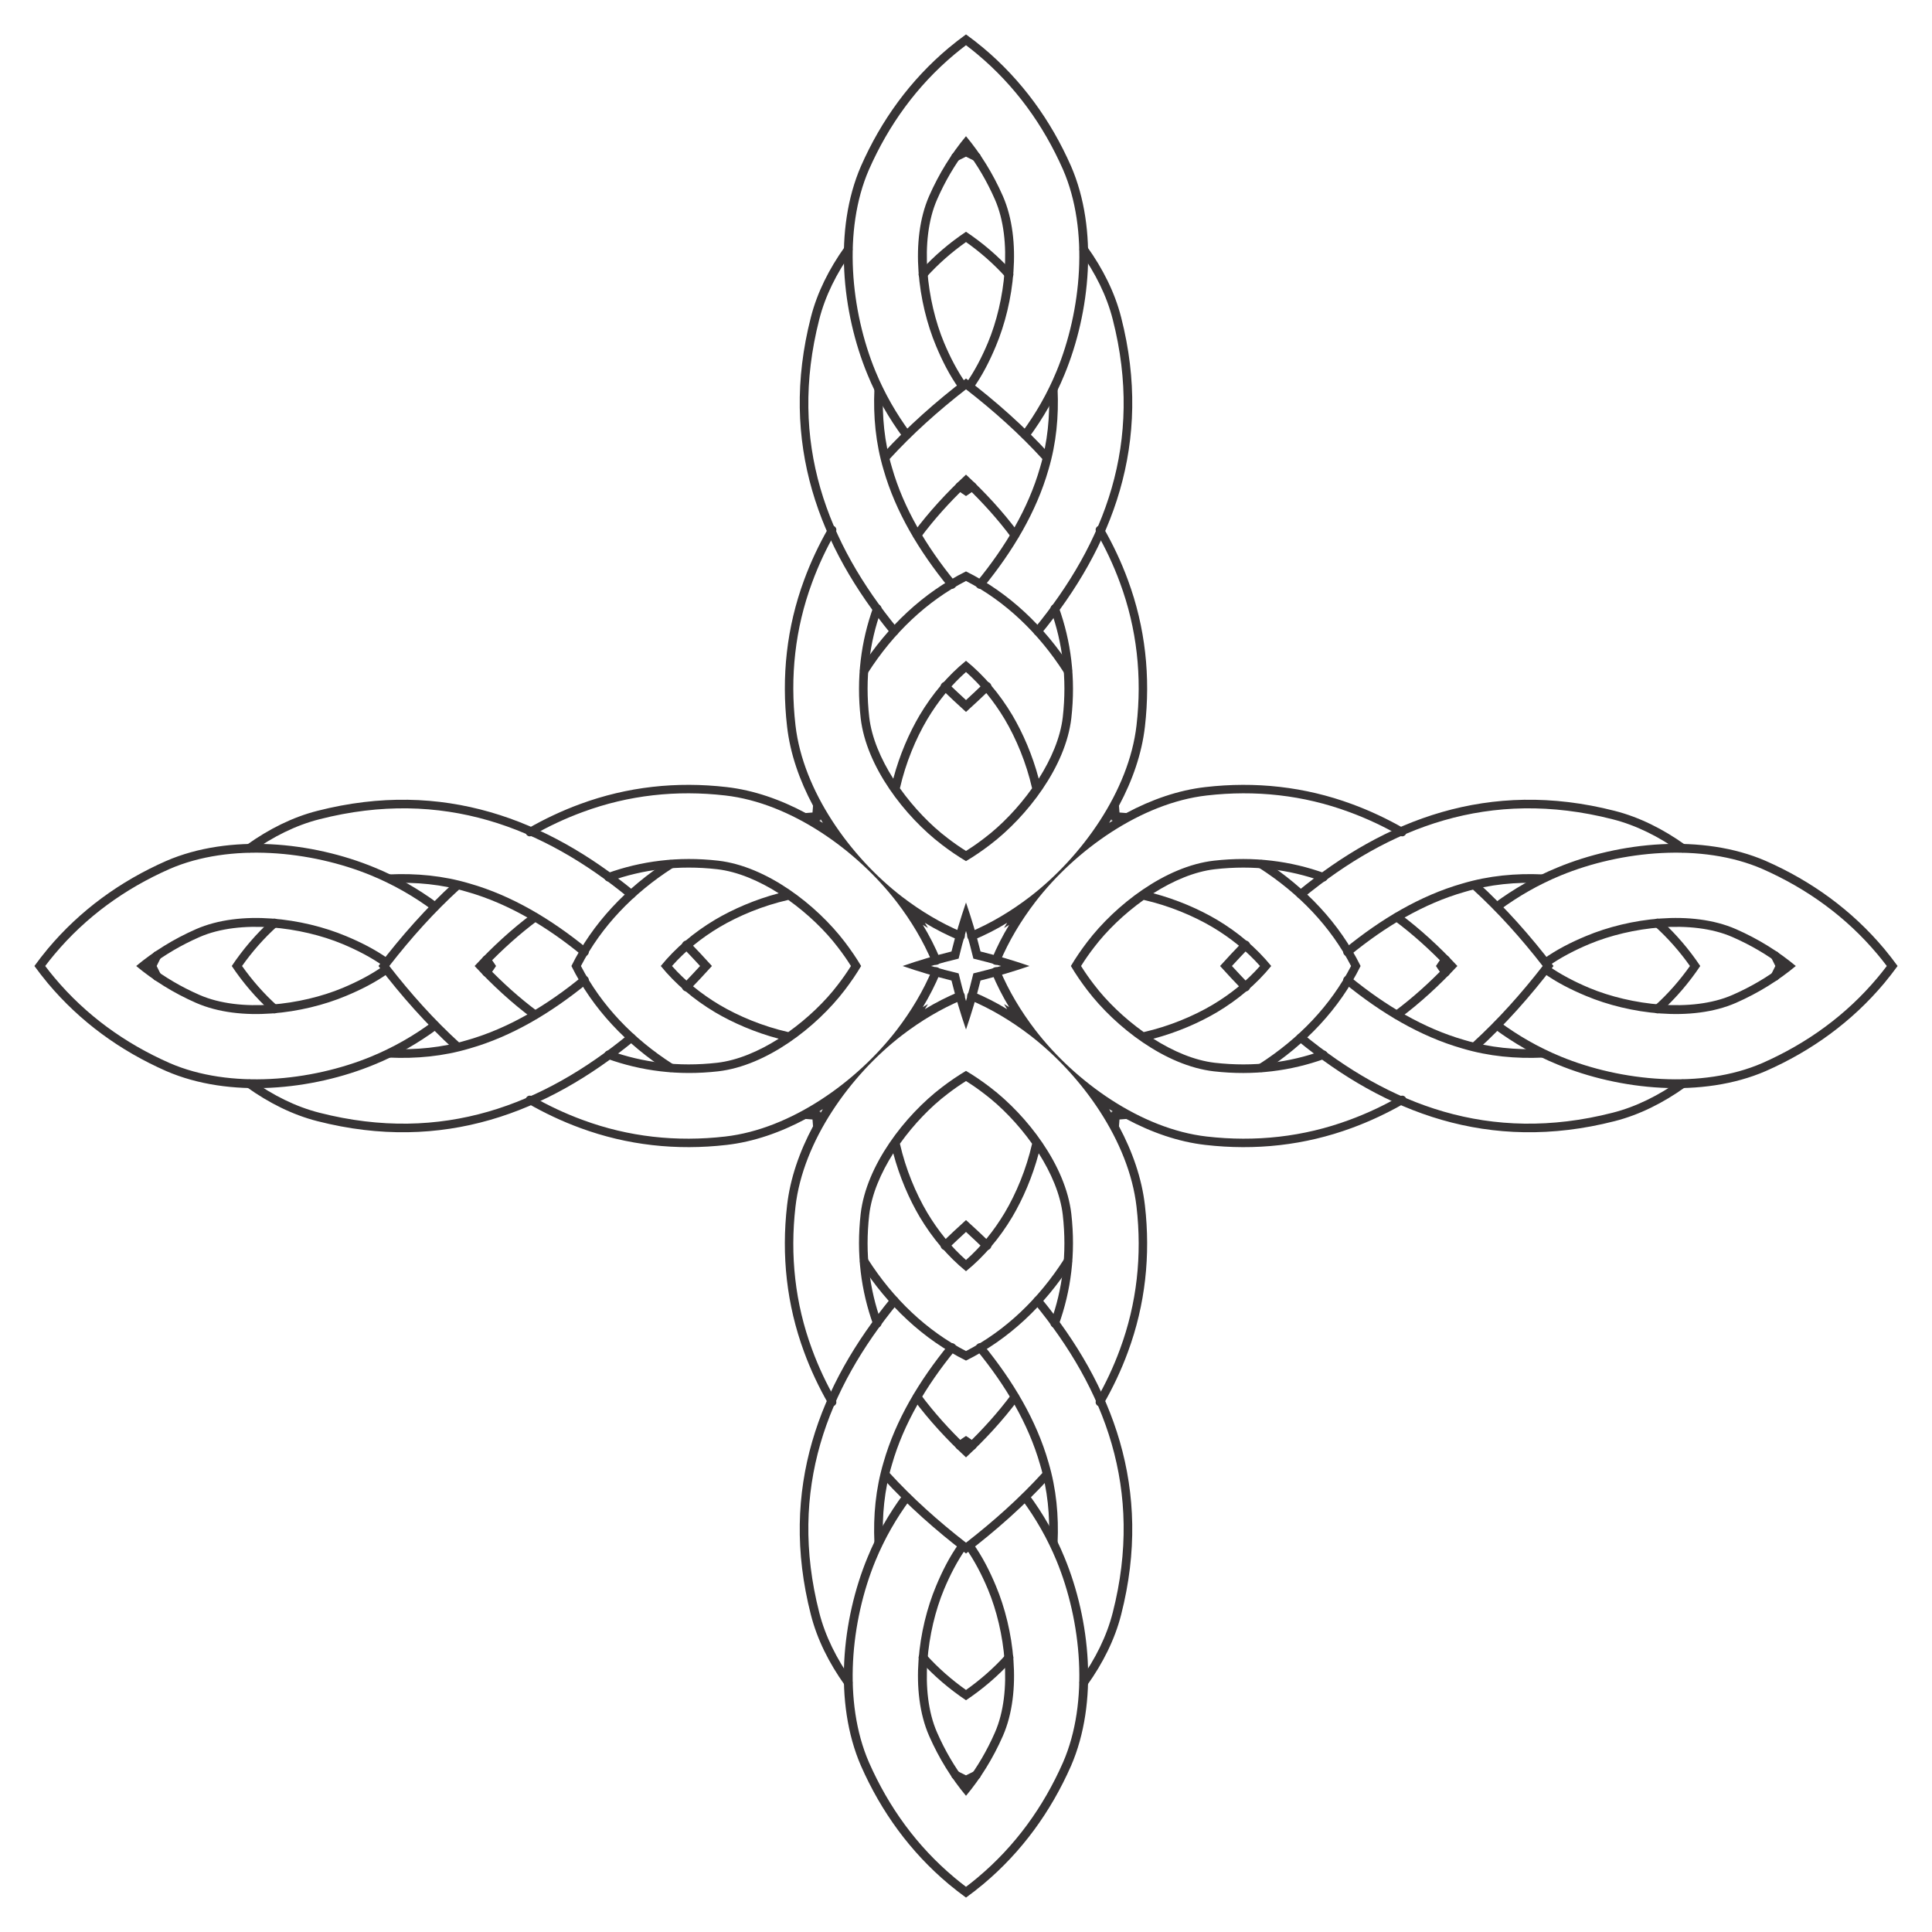 <?xml version="1.0" encoding="utf-8"?>

<!DOCTYPE svg PUBLIC "-//W3C//DTD SVG 1.1//EN" "http://www.w3.org/Graphics/SVG/1.1/DTD/svg11.dtd">
<svg version="1.1" id="Layer_1" xmlns="http://www.w3.org/2000/svg" xmlns:xlink="http://www.w3.org/1999/xlink" x="0px" y="0px"
	 viewBox="0 0 1659.098 1659.098" enable-background="new 0 0 1659.098 1659.098" xml:space="preserve">
<g>
	<path fill="#373435" d="M829.549,799.443c2.324,7.892,4.446,15.818,6.339,23.767
		c7.949,1.893,15.875,4.015,23.767,6.339c-7.892,2.324-15.818,4.446-23.767,6.339
		c-1.893,7.949-4.015,15.875-6.339,23.767c-2.324-7.892-4.446-15.818-6.339-23.767
		c-7.949-1.893-15.875-4.015-23.767-6.339c7.892-2.324,15.818-4.446,23.767-6.339
		C825.104,815.261,827.225,807.336,829.549,799.443z M842.007,817.091c-3.502-14.143-7.703-28.19-12.458-42.083
		c-4.755,13.893-8.956,27.94-12.458,42.083c-14.143,3.502-28.19,7.703-42.083,12.458
		c13.893,4.755,27.94,8.956,42.083,12.458c3.502,14.143,7.703,28.19,12.458,42.084
		c4.755-13.893,8.956-27.94,12.458-42.084c14.143-3.502,28.19-7.703,42.084-12.458
		C870.197,824.794,856.15,820.593,842.007,817.091z"/>
	<path id="path923" fill="#373435" d="M829.549,207.867c11.97,8.441,23.863,18.748,34.205,30.307
		c1.393,1.52,3.673,1.773,5.193,0.38c1.52-1.393,1.773-3.673,0.38-5.193l-0.127-0.127
		c-11.992-13.345-25.829-24.993-39.652-34.209c-13.823,9.216-27.66,20.864-39.652,34.209l-0.127,0.127
		c-1.393,1.52-1.14,3.8,0.38,5.193c1.52,1.393,3.8,1.14,5.193-0.38
		C805.686,226.614,817.579,216.307,829.549,207.867z M1451.231,829.549c-8.441,11.97-18.748,23.863-30.307,34.205
		c-1.52,1.393-1.773,3.673-0.38,5.193c1.393,1.52,3.673,1.773,5.193,0.38l0.127-0.127
		c13.345-11.992,24.993-25.829,34.209-39.652c-9.216-13.823-20.864-27.66-34.209-39.652l-0.127-0.127
		c-1.52-1.393-3.8-1.14-5.193,0.38c-1.393,1.52-1.14,3.8,0.38,5.193
		C1432.484,805.686,1442.791,817.579,1451.231,829.549z M829.549,1451.231c-11.97-8.441-23.863-18.748-34.205-30.307
		c-1.393-1.52-3.673-1.773-5.193-0.38c-1.52,1.393-1.773,3.673-0.38,5.193l0.127,0.127
		c11.992,13.345,25.829,24.993,39.652,34.209c13.823-9.216,27.66-20.864,39.652-34.209l0.127-0.127
		c1.393-1.52,1.14-3.8-0.38-5.193c-1.52-1.393-3.8-1.14-5.193,0.38
		C853.412,1432.484,841.519,1442.791,829.549,1451.231z M207.867,829.549c8.441-11.97,18.748-23.863,30.307-34.205
		c1.52-1.393,1.773-3.673,0.38-5.193c-1.393-1.52-3.673-1.773-5.193-0.38l-0.127,0.127
		c-13.345,11.992-24.993,25.829-34.209,39.652c9.216,13.823,20.864,27.66,34.209,39.652l0.127,0.127
		c1.52,1.393,3.8,1.14,5.193-0.38c1.393-1.52,1.14-3.8-0.38-5.193C226.614,853.412,216.307,841.519,207.867,829.549z"
		/>
	<path fill="#373435" d="M1530.249,829.549c-12.603,9.575-26.706,17.938-42.445,24.832l0,0
		c-35.213,15.453-87.653,8.74-122.866-5.953l0,0c-12.413-5.193-24.447-11.4-35.087-18.873
		c-0.002-0.002-0.005-0.004-0.007-0.006c0.002-0.002,0.005-0.004,0.007-0.005
		c10.64-7.473,22.673-13.68,35.087-18.873l0,0c35.213-14.693,87.653-21.407,122.866-5.953l0,0
		C1503.543,811.611,1517.646,819.974,1530.249,829.549z M1325.434,829.549c-0.285,0.212-0.546,0.468-0.775,0.765
		c-1.267,1.647-0.887,3.927,0.76,5.193c0,0,0,0,0.127,0.127c11.147,7.98,23.687,14.313,36.48,19.633l0,0
		c36.86,15.453,90.44,22.673,128.693,5.953l0,0c19.428-8.548,36.52-19.242,51.422-31.672
		c-14.902-12.43-31.994-23.124-51.422-31.672l0,0c-38.253-16.72-91.833-9.5-128.693,5.953l0,0
		c-12.793,5.32-25.333,11.653-36.48,19.633c-0.127,0.127-0.127,0.127-0.127,0.127
		c-1.647,1.267-2.027,3.547-0.76,5.193C1324.887,829.081,1325.149,829.337,1325.434,829.549z"/>
	<path fill="#373435" d="M829.549,1530.249c-9.575-12.603-17.938-26.706-24.832-42.445l0,0
		c-15.453-35.213-8.74-87.653,5.953-122.866l0,0c5.193-12.413,11.4-24.447,18.873-35.087
		c0.002-0.002,0.004-0.005,0.005-0.007c0.002,0.002,0.004,0.005,0.006,0.007
		c7.473,10.64,13.68,22.673,18.873,35.087l0,0c14.693,35.213,21.407,87.653,5.953,122.866l0,0
		C847.487,1503.543,839.124,1517.646,829.549,1530.249z M829.549,1325.434c-0.212-0.285-0.468-0.546-0.765-0.775
		c-1.647-1.267-3.927-0.887-5.193,0.76c0,0,0,0-0.127,0.127c-7.98,11.147-14.313,23.687-19.633,36.48l0,0
		c-15.453,36.86-22.673,90.44-5.953,128.693l0,0c8.548,19.428,19.242,36.52,31.672,51.422
		c12.43-14.902,23.124-31.994,31.672-51.422l0,0c16.72-38.253,9.5-91.833-5.953-128.693l0,0
		c-5.32-12.793-11.653-25.333-19.633-36.48c-0.127-0.127-0.127-0.127-0.127-0.127
		c-1.267-1.647-3.547-2.027-5.193-0.76C830.017,1324.887,829.761,1325.149,829.549,1325.434z"/>
	<path fill="#373435" d="M128.849,829.549c12.603-9.575,26.706-17.938,42.445-24.832l0,0
		c35.213-15.453,87.653-8.74,122.866,5.953l0,0c12.413,5.193,24.447,11.4,35.087,18.873
		c0.002,0.002,0.005,0.004,0.007,0.005c-0.002,0.002-0.005,0.004-0.007,0.006
		c-10.64,7.473-22.673,13.68-35.087,18.873l0,0c-35.213,14.693-87.653,21.407-122.866,5.953l0,0
		C155.555,847.487,141.452,839.124,128.849,829.549z M333.664,829.549c0.285-0.212,0.546-0.468,0.775-0.765
		c1.267-1.647,0.887-3.927-0.76-5.193c0,0,0,0-0.127-0.127c-11.147-7.98-23.687-14.313-36.48-19.633l0,0
		c-36.86-15.453-90.44-22.673-128.693-5.953l0,0c-19.428,8.548-36.52,19.242-51.422,31.672
		c14.902,12.43,31.994,23.124,51.422,31.672l0,0c38.253,16.72,91.833,9.5,128.693-5.953l0,0
		c12.793-5.32,25.333-11.653,36.48-19.633c0.127-0.127,0.127-0.127,0.127-0.127
		c1.647-1.267,2.027-3.547,0.76-5.193C334.211,830.017,333.949,829.761,333.664,829.549z"/>
	<path fill="#373435" d="M829.549,128.849c9.575,12.603,17.938,26.706,24.832,42.445l0,0
		c15.453,35.213,8.74,87.653-5.953,122.866l0,0c-5.193,12.413-11.4,24.447-18.873,35.087
		c-0.002,0.002-0.004,0.005-0.006,0.007c-0.002-0.002-0.004-0.005-0.005-0.007
		c-7.473-10.64-13.68-22.673-18.873-35.087l0,0c-14.693-35.213-21.407-87.653-5.953-122.866l0,0
		C811.611,155.555,819.974,141.452,829.549,128.849z M829.549,333.664c0.212,0.285,0.468,0.546,0.765,0.775
		c1.647,1.267,3.927,0.887,5.193-0.76c0,0,0,0,0.127-0.127c7.98-11.147,14.313-23.687,19.633-36.48l0,0
		c15.453-36.86,22.673-90.44,5.953-128.693l0,0c-8.548-19.428-19.242-36.52-31.672-51.422
		c-12.43,14.902-23.124,31.994-31.672,51.422l0,0c-16.72,38.253-9.5,91.833,5.953,128.693l0,0
		c5.32,12.793,11.653,25.333,19.633,36.48c0.127,0.127,0.127,0.127,0.127,0.127
		c1.267,1.647,3.547,2.027,5.193,0.76C829.081,334.211,829.337,333.949,829.549,333.664z"/>
	<path id="path929" fill="#373435" d="M829.549,417.79c14.287,13.725,27.424,28.275,38.892,43.696
		c1.14,1.647,3.547,2.027,5.193,0.887c1.647-1.14,2.027-3.547,0.887-5.193c0,0,0,0-0.127-0.127
		c-13.124-17.63-28.317-34.096-44.845-49.477c-16.528,15.381-31.721,31.848-44.845,49.477
		c-0.127,0.127-0.127,0.127-0.127,0.127c-1.14,1.647-0.76,4.053,0.887,5.193c1.647,1.14,4.053,0.76,5.193-0.887
		C802.125,446.065,815.262,431.514,829.549,417.79z M1241.308,829.549c-13.725,14.287-28.275,27.424-43.696,38.892
		c-1.647,1.14-2.027,3.547-0.887,5.193c1.14,1.647,3.547,2.027,5.193,0.887c0,0,0,0,0.127-0.127
		c17.63-13.124,34.096-28.317,49.477-44.845c-15.381-16.528-31.848-31.721-49.477-44.845
		c-0.127-0.127-0.127-0.127-0.127-0.127c-1.647-1.14-4.053-0.76-5.193,0.887
		c-1.14,1.647-0.76,4.053,0.887,5.193C1213.033,802.125,1227.584,815.262,1241.308,829.549z M829.549,1241.308
		c-14.287-13.725-27.424-28.275-38.892-43.696c-1.14-1.647-3.547-2.027-5.193-0.887
		c-1.647,1.14-2.027,3.547-0.887,5.193c0,0,0,0,0.127,0.127c13.124,17.63,28.317,34.096,44.845,49.477
		c16.528-15.381,31.721-31.848,44.845-49.477c0.127-0.127,0.127-0.127,0.127-0.127
		c1.14-1.647,0.76-4.053-0.887-5.193c-1.647-1.14-4.053-0.76-5.193,0.887
		C856.973,1213.033,843.836,1227.584,829.549,1241.308z M417.79,829.549c13.725-14.287,28.275-27.424,43.696-38.892
		c1.647-1.14,2.027-3.547,0.887-5.193c-1.14-1.647-3.547-2.027-5.193-0.887c0,0,0,0-0.127,0.127
		c-17.63,13.124-34.096,28.317-49.477,44.845c15.381,16.528,31.848,31.721,49.477,44.845
		c0.127,0.127,0.127,0.127,0.127,0.127c1.647,1.14,4.053,0.76,5.193-0.887c1.14-1.647,0.76-4.053-0.887-5.193
		C446.065,856.973,431.514,843.836,417.79,829.549z M829.549,577.071c12.818,11.334,23.969,25.064,33.319,40.721
		c9.753,16.467,18.493,37.367,23.433,59.153c-11.907,16.72-26.473,31.793-40.66,42.56l0,0
		c-5.193,4.018-10.567,7.795-16.092,11.242c-5.525-3.447-10.899-7.224-16.092-11.242l0,0
		c-14.187-10.767-28.753-25.84-40.66-42.56c4.94-21.787,13.68-42.687,23.433-59.153
		C805.58,602.135,816.731,588.405,829.549,577.071z M577.071,829.549c11.334-12.818,25.064-23.969,40.721-33.319
		c16.467-9.753,37.367-18.493,59.153-23.433c16.72,11.907,31.793,26.473,42.56,40.66l0,0
		c4.018,5.193,7.795,10.567,11.242,16.092c-3.447,5.526-7.224,10.899-11.242,16.092l0,0
		c-10.767,14.187-25.84,28.753-42.56,40.66c-21.787-4.94-42.687-13.68-59.153-23.433
		C602.135,853.518,588.405,842.367,577.071,829.549z M829.549,1082.027c-12.818-11.334-23.969-25.064-33.319-40.721
		c-9.753-16.467-18.493-37.367-23.433-59.153c11.907-16.72,26.473-31.793,40.66-42.56l0,0
		c5.193-4.018,10.567-7.795,16.092-11.242c5.526,3.447,10.899,7.224,16.092,11.242l0,0
		c14.187,10.767,28.753,25.84,40.66,42.56c-4.94,21.787-13.68,42.687-23.433,59.153
		C853.518,1056.963,842.367,1070.693,829.549,1082.027z M1082.027,829.549c-11.334,12.818-25.064,23.969-40.721,33.319
		c-16.467,9.753-37.367,18.493-59.153,23.433c-16.72-11.907-31.793-26.473-42.56-40.66l0,0
		c-4.018-5.193-7.795-10.567-11.242-16.092c3.447-5.525,7.224-10.899,11.242-16.092l0,0
		c10.767-14.187,25.84-28.753,42.56-40.66c21.787,4.94,42.687,13.68,59.153,23.433
		C1056.963,805.58,1070.693,816.731,1082.027,829.549z M829.549,739.485c7.127-4.217,14.002-8.964,20.652-14.027
		c31.92-24.32,64.98-67.133,69.793-108.68l0,0c3.927-34.58-0.38-66.373-10.767-95.253
		c-0.506-1.52-1.773-2.533-3.293-2.533l0,0c-2.027-0.127-3.8,1.52-3.8,3.547c0,0.507,0,1.013,0.253,1.393
		c10.007,27.867,14.06,58.52,10.26,91.96c-2.027,17.48-9.88,35.847-20.647,52.82
		c-5.32-20.14-13.553-39.14-22.673-54.593l0,0c-10.88-18.235-24.225-34.046-39.779-46.676
		c-15.553,12.63-28.898,28.441-39.778,46.676l0,0c-9.12,15.453-17.353,34.453-22.673,54.593
		c-10.767-16.973-18.62-35.34-20.647-52.82c-3.8-33.44,0.253-64.093,10.26-91.96
		c0.253-0.38,0.253-0.887,0.253-1.393c0-2.027-1.773-3.673-3.8-3.547l0,0c-1.52,0-2.787,1.013-3.293,2.533
		c-10.387,28.88-14.693,60.673-10.767,95.253l0,0c4.813,41.547,37.873,84.36,69.793,108.68
		C815.547,730.521,822.422,735.269,829.549,739.485z M739.485,829.549c-4.217-7.127-8.964-14.002-14.027-20.652
		c-24.32-31.92-67.133-64.98-108.68-69.793l0,0c-34.58-3.927-66.373,0.38-95.253,10.767
		c-1.52,0.506-2.533,1.773-2.533,3.293l0,0c-0.127,2.027,1.52,3.8,3.547,3.8c0.507,0,1.013,0,1.393-0.253
		c27.867-10.007,58.52-14.06,91.96-10.26c17.48,2.027,35.847,9.88,52.82,20.647
		c-20.14,5.32-39.14,13.553-54.593,22.673l0,0c-18.235,10.88-34.046,24.225-46.676,39.778
		c12.63,15.553,28.441,28.898,46.676,39.779l0,0c15.453,9.12,34.453,17.353,54.593,22.673
		c-16.973,10.767-35.34,18.62-52.82,20.647c-33.44,3.8-64.093-0.253-91.96-10.26
		c-0.38-0.253-0.887-0.253-1.393-0.253c-2.027,0-3.673,1.773-3.547,3.8l0,0c0,1.52,1.013,2.787,2.533,3.293
		c28.88,10.387,60.673,14.693,95.253,10.767l0,0c41.547-4.813,84.36-37.873,108.68-69.793
		C730.521,843.551,735.269,836.676,739.485,829.549z M829.549,919.613c-7.127,4.217-14.002,8.964-20.652,14.027
		c-31.92,24.32-64.98,67.133-69.793,108.68l0,0c-3.927,34.58,0.38,66.373,10.767,95.253
		c0.506,1.52,1.773,2.533,3.293,2.533l0,0c2.027,0.127,3.8-1.52,3.8-3.547c0-0.507,0-1.013-0.253-1.393
		c-10.007-27.867-14.06-58.52-10.26-91.96c2.027-17.48,9.88-35.846,20.647-52.82
		c5.32,20.14,13.553,39.14,22.673,54.593l0,0c10.88,18.235,24.225,34.046,39.778,46.676
		c15.553-12.63,28.898-28.441,39.779-46.676l0,0c9.12-15.453,17.353-34.453,22.673-54.593
		c10.767,16.973,18.62,35.34,20.647,52.82c3.8,33.44-0.253,64.093-10.26,91.96
		c-0.253,0.38-0.253,0.887-0.253,1.393c0,2.027,1.773,3.673,3.8,3.547l0,0c1.52,0,2.787-1.013,3.293-2.533
		c10.387-28.88,14.693-60.673,10.767-95.253l0,0c-4.813-41.547-37.873-84.36-69.793-108.68
		C843.551,928.577,836.676,923.829,829.549,919.613z M919.613,829.549c4.217,7.127,8.964,14.002,14.027,20.652
		c24.32,31.92,67.133,64.98,108.68,69.793l0,0c34.58,3.927,66.373-0.38,95.253-10.767
		c1.52-0.506,2.533-1.773,2.533-3.293l0,0c0.127-2.027-1.52-3.8-3.547-3.8c-0.507,0-1.013,0-1.393,0.253
		c-27.867,10.007-58.52,14.06-91.96,10.26c-17.48-2.027-35.846-9.88-52.82-20.647
		c20.14-5.32,39.14-13.553,54.593-22.673l0,0c18.235-10.88,34.046-24.225,46.676-39.779
		c-12.63-15.553-28.441-28.898-46.676-39.778l0,0c-15.453-9.12-34.453-17.353-54.593-22.673
		c16.973-10.767,35.34-18.62,52.82-20.647c33.44-3.8,64.093,0.253,91.96,10.26
		c0.38,0.253,0.887,0.253,1.393,0.253c2.027,0,3.673-1.773,3.547-3.8l0,0c0-1.52-1.013-2.787-2.533-3.293
		c-28.88-10.387-60.673-14.693-95.253-10.767l0,0c-41.547,4.813-84.36,37.873-108.68,69.793
		C928.577,815.547,923.829,822.422,919.613,829.549z"/>
	<path id="path931" fill="#373435" d="M829.549,38.815c3.391,2.567,6.728,5.217,10.012,7.965
		c32.173,26.98,56.367,60.42,73.34,98.926c22.547,51.933,15.707,121.346-5.573,173.026l0,0
		c-7.98,19.38-17.987,36.607-29.64,52.44c-1.267,1.647-0.887,3.927,0.633,5.193
		c1.647,1.267,3.927,0.887,5.193-0.633c0,0,0-0.127,0.127-0.127c12.033-16.34,22.42-34.2,30.527-54.087
		c22.04-53.327,29.26-124.26,5.573-178.853l0,0c-17.353-39.393-42.307-73.847-75.367-101.586l0,0
		c-4.848-4.032-9.788-7.865-14.825-11.531c-5.037,3.667-9.977,7.499-14.825,11.531l0,0
		c-33.06,27.74-58.013,62.193-75.367,101.586l0,0c-23.686,54.593-16.467,125.526,5.573,178.853
		c8.107,19.887,18.493,37.747,30.527,54.087c0.127,0,0.127,0.127,0.127,0.127c1.267,1.52,3.547,1.9,5.193,0.633
		c1.52-1.267,1.9-3.547,0.633-5.193c-11.653-15.833-21.66-33.06-29.64-52.44l0,0
		c-21.28-51.68-28.12-121.093-5.573-173.026c16.973-38.507,41.167-71.947,73.34-98.926
		C822.821,44.032,826.158,41.382,829.549,38.815z"/>
	<path fill="#373435" d="M1620.283,829.549c-2.567,3.391-5.217,6.728-7.965,10.012
		c-26.98,32.173-60.42,56.367-98.926,73.34c-51.933,22.547-121.346,15.707-173.026-5.573l0,0
		c-19.38-7.98-36.607-17.987-52.44-29.64c-1.647-1.267-3.927-0.887-5.193,0.633
		c-1.267,1.647-0.887,3.927,0.633,5.193c0,0,0.127,0,0.127,0.127c16.34,12.033,34.2,22.42,54.087,30.527
		c53.327,22.04,124.26,29.26,178.853,5.573l0,0c39.393-17.353,73.846-42.307,101.586-75.367l0,0
		c4.032-4.848,7.865-9.788,11.531-14.825c-3.667-5.037-7.499-9.977-11.531-14.825l0,0
		c-27.74-33.06-62.193-58.013-101.586-75.367l0,0c-54.593-23.686-125.526-16.467-178.853,5.573
		c-19.887,8.107-37.747,18.493-54.087,30.527c0,0.127-0.127,0.127-0.127,0.127c-1.52,1.267-1.9,3.547-0.633,5.193
		c1.267,1.52,3.547,1.9,5.193,0.633c15.833-11.653,33.06-21.66,52.44-29.64l0,0
		c51.68-21.28,121.093-28.12,173.026-5.573c38.507,16.973,71.946,41.167,98.926,73.34
		C1615.066,822.821,1617.716,826.158,1620.283,829.549z"/>
	<path fill="#373435" d="M829.549,1620.283c-3.39-2.567-6.728-5.217-10.012-7.965
		c-32.173-26.98-56.367-60.42-73.34-98.926c-22.547-51.933-15.707-121.346,5.573-173.026l0,0
		c7.98-19.38,17.987-36.607,29.64-52.44c1.267-1.647,0.887-3.927-0.633-5.193
		c-1.647-1.267-3.927-0.887-5.193,0.633c0,0,0,0.127-0.127,0.127c-12.033,16.34-22.42,34.2-30.527,54.087
		c-22.04,53.327-29.26,124.26-5.573,178.853l0,0c17.353,39.393,42.307,73.846,75.367,101.586l0,0
		c4.848,4.032,9.788,7.865,14.825,11.531c5.037-3.667,9.977-7.499,14.825-11.531l0,0
		c33.06-27.74,58.013-62.193,75.367-101.586l0,0c23.686-54.593,16.467-125.526-5.573-178.853
		c-8.107-19.887-18.493-37.747-30.527-54.087c-0.127,0-0.127-0.127-0.127-0.127c-1.267-1.52-3.547-1.9-5.193-0.633
		c-1.52,1.267-1.9,3.547-0.633,5.193c11.653,15.833,21.66,33.06,29.64,52.44l0,0
		c21.28,51.68,28.12,121.093,5.573,173.026c-16.973,38.507-41.167,71.946-73.34,98.926
		C836.277,1615.066,832.939,1617.716,829.549,1620.283z"/>
	<path fill="#373435" d="M38.815,829.549c2.567-3.39,5.217-6.728,7.965-10.012
		c26.98-32.173,60.42-56.367,98.926-73.34c51.933-22.547,121.346-15.707,173.026,5.573l0,0
		c19.38,7.98,36.607,17.987,52.44,29.64c1.647,1.267,3.927,0.887,5.193-0.633
		c1.267-1.647,0.887-3.927-0.633-5.193c0,0-0.127,0-0.127-0.127c-16.34-12.033-34.2-22.42-54.087-30.527
		c-53.327-22.04-124.26-29.26-178.853-5.573l0,0c-39.393,17.353-73.847,42.307-101.586,75.367l0,0
		c-4.032,4.848-7.865,9.788-11.531,14.825c3.667,5.037,7.499,9.977,11.531,14.825l0,0
		c27.74,33.06,62.193,58.013,101.586,75.367l0,0c54.593,23.686,125.526,16.467,178.853-5.573
		c19.887-8.107,37.747-18.493,54.087-30.527c0-0.127,0.127-0.127,0.127-0.127c1.52-1.267,1.9-3.547,0.633-5.193
		c-1.267-1.52-3.547-1.9-5.193-0.633c-15.833,11.653-33.06,21.66-52.44,29.64l0,0
		c-51.68,21.28-121.093,28.12-173.026,5.573c-38.507-16.973-71.947-41.167-98.926-73.34
		C44.032,836.277,41.382,832.939,38.815,829.549z"/>
	<path id="path933" fill="#373435" d="M829.549,134.529c2.421,1.152,4.83,2.345,7.226,3.577
		c1.773,1.013,4.053,0.253,5.067-1.52c1.013-1.773,0.253-4.053-1.52-5.067h-0.127
		c-3.519-1.819-7.069-3.554-10.646-5.204c-3.576,1.649-7.126,3.385-10.646,5.204h-0.127
		c-1.773,1.013-2.533,3.293-1.52,5.067c1.013,1.773,3.293,2.533,5.067,1.52
		C824.719,136.874,827.128,135.682,829.549,134.529z M1524.569,829.549c-1.152,2.421-2.345,4.83-3.577,7.226
		c-1.013,1.773-0.253,4.053,1.52,5.067c1.773,1.013,4.053,0.253,5.067-1.52v-0.127
		c1.819-3.519,3.554-7.069,5.204-10.646c-1.649-3.576-3.385-7.126-5.204-10.646v-0.127
		c-1.013-1.773-3.293-2.533-5.067-1.52c-1.773,1.013-2.533,3.293-1.52,5.067
		C1522.224,824.719,1523.416,827.128,1524.569,829.549z M829.549,1524.569c-2.421-1.152-4.83-2.345-7.225-3.577
		c-1.773-1.013-4.053-0.253-5.067,1.52c-1.013,1.773-0.253,4.053,1.52,5.067h0.127
		c3.519,1.819,7.069,3.554,10.646,5.204c3.576-1.649,7.126-3.385,10.646-5.204h0.127
		c1.773-1.013,2.533-3.293,1.52-5.067c-1.013-1.773-3.293-2.533-5.067-1.52
		C834.379,1522.224,831.97,1523.416,829.549,1524.569z M134.529,829.549c1.152-2.421,2.345-4.83,3.577-7.225
		c1.013-1.773,0.253-4.053-1.52-5.067c-1.773-1.013-4.053-0.253-5.067,1.52v0.127
		c-1.819,3.519-3.554,7.069-5.204,10.646c1.649,3.576,3.385,7.126,5.204,10.646v0.127
		c1.013,1.773,3.293,2.533,5.067,1.52c1.773-1.013,2.533-3.293,1.52-5.067
		C136.874,834.379,135.682,831.97,134.529,829.549z M829.549,425.986c2.532-1.665,5.025-3.385,7.479-5.16
		c1.647-1.14,2.153-3.42,1.013-5.193c-1.14-1.647-3.42-2.153-5.193-1.013c0,0-0.127,0-0.127,0.127
		c-1.05,0.75-2.108,1.491-3.172,2.221c-1.065-0.731-2.122-1.471-3.172-2.221c0-0.127-0.127-0.127-0.127-0.127
		c-1.773-1.14-4.053-0.633-5.193,1.013c-1.14,1.773-0.633,4.053,1.013,5.193
		C824.524,422.601,827.018,424.321,829.549,425.986z M1233.112,829.549c1.665,2.532,3.385,5.025,5.16,7.479
		c1.14,1.647,3.42,2.153,5.193,1.013c1.647-1.14,2.153-3.42,1.013-5.193c0,0,0-0.127-0.127-0.127
		c-0.75-1.05-1.491-2.108-2.221-3.172c0.731-1.065,1.471-2.122,2.221-3.172c0.127,0,0.127-0.127,0.127-0.127
		c1.14-1.773,0.633-4.053-1.013-5.193c-1.773-1.14-4.053-0.633-5.193,1.013
		C1236.497,824.524,1234.776,827.018,1233.112,829.549z M829.549,1233.112c-2.531,1.665-5.025,3.385-7.479,5.16
		c-1.647,1.14-2.153,3.42-1.013,5.193c1.14,1.647,3.42,2.153,5.193,1.013c0,0,0.127,0,0.127-0.127
		c1.05-0.75,2.108-1.491,3.172-2.221c1.065,0.731,2.122,1.471,3.172,2.221c0,0.127,0.127,0.127,0.127,0.127
		c1.773,1.14,4.053,0.633,5.193-1.013c1.14-1.773,0.633-4.053-1.013-5.193
		C834.574,1236.497,832.081,1234.776,829.549,1233.112z M425.986,829.549c-1.665-2.531-3.385-5.025-5.16-7.479
		c-1.14-1.647-3.42-2.153-5.193-1.013c-1.647,1.14-2.153,3.42-1.013,5.193c0,0,0,0.127,0.127,0.127
		c0.75,1.05,1.491,2.108,2.221,3.172c-0.731,1.065-1.471,2.122-2.221,3.172c-0.127,0-0.127,0.127-0.127,0.127
		c-1.14,1.773-0.633,4.053,1.013,5.193c1.773,1.14,4.053,0.633,5.193-1.013
		C422.601,834.574,424.321,832.081,425.986,829.549z"/>
	<path id="path935" fill="#373435" d="M930.508,210.56c-2.027,0.127-3.673,1.773-3.547,3.8c0,0.76,0.253,1.52,0.76,2.027
		c12.793,17.987,22.673,37.493,27.867,58.013l0,0c26.98,105.766-7.093,191.899-67.26,265.239
		c-1.267,1.52-1.14,3.927,0.38,5.193c1.52,1.267,3.927,1.14,5.193-0.38c0,0,0-0.127,0.127-0.127
		c61.053-74.48,96.393-163.653,68.78-271.699l0,0c-5.447-21.533-15.833-41.926-29.007-60.42
		C932.914,211.066,931.774,210.433,930.508,210.56L930.508,210.56z"/>
	<path id="path935_6_" fill="#373435" d="M210.56,728.591c0.127,2.027,1.773,3.673,3.8,3.547
		c0.76,0,1.52-0.253,2.027-0.76c17.987-12.793,37.493-22.673,58.013-27.867l0,0
		c105.766-26.98,191.899,7.093,265.239,67.26c1.52,1.267,3.927,1.14,5.193-0.38
		c1.267-1.52,1.14-3.927-0.38-5.193c0,0-0.127,0-0.127-0.127c-74.48-61.053-163.653-96.393-271.699-68.78l0,0
		c-21.533,5.447-41.926,15.833-60.42,29.007C211.066,726.184,210.433,727.324,210.56,728.591L210.56,728.591z"/>
	<path id="path935_4_" fill="#373435" d="M728.591,1448.538c2.027-0.127,3.673-1.773,3.547-3.8
		c0-0.76-0.253-1.52-0.76-2.027c-12.793-17.987-22.673-37.493-27.867-58.013l0,0
		c-26.98-105.766,7.093-191.899,67.26-265.239c1.267-1.52,1.14-3.927-0.38-5.193
		c-1.52-1.267-3.927-1.14-5.193,0.38c0,0,0,0.127-0.127,0.127c-61.053,74.48-96.393,163.653-68.78,271.699l0,0
		c5.447,21.533,15.833,41.926,29.007,60.42C726.184,1448.031,727.324,1448.665,728.591,1448.538L728.591,1448.538z"
		/>
	<path id="path935_2_" fill="#373435" d="M1448.538,930.508c-0.127-2.027-1.773-3.673-3.8-3.547
		c-0.76,0-1.52,0.253-2.027,0.76c-17.987,12.793-37.493,22.673-58.013,27.867l0,0
		c-105.766,26.98-191.899-7.093-265.239-67.26c-1.52-1.267-3.927-1.14-5.193,0.38c-1.267,1.52-1.14,3.927,0.38,5.193
		c0,0,0.127,0,0.127,0.127c74.48,61.053,163.653,96.393,271.699,68.78l0,0
		c21.533-5.447,41.926-15.833,60.42-29.007C1448.031,932.914,1448.665,931.774,1448.538,930.508L1448.538,930.508z"
		/>
	<path id="path935_1_" fill="#373435" d="M1448.538,728.591c-0.127,2.027-1.773,3.673-3.8,3.547
		c-0.76,0-1.52-0.253-2.027-0.76c-17.987-12.793-37.493-22.673-58.013-27.867l0,0
		c-105.766-26.98-191.899,7.093-265.239,67.26c-1.52,1.267-3.927,1.14-5.193-0.38
		c-1.267-1.52-1.14-3.927,0.38-5.193c0,0,0.127,0,0.127-0.127c74.48-61.053,163.653-96.393,271.699-68.78l0,0
		c21.533,5.447,41.926,15.833,60.42,29.007C1448.031,726.184,1448.665,727.324,1448.538,728.591L1448.538,728.591z"
		/>
	<path id="path935_7_" fill="#373435" d="M728.591,210.56c2.027,0.127,3.673,1.773,3.547,3.8
		c0,0.76-0.253,1.52-0.76,2.027c-12.793,17.987-22.673,37.493-27.867,58.013l0,0
		c-26.98,105.766,7.093,191.899,67.26,265.239c1.267,1.52,1.14,3.927-0.38,5.193
		c-1.52,1.267-3.927,1.14-5.193-0.38c0,0,0-0.127-0.127-0.127c-61.053-74.48-96.393-163.653-68.78-271.699l0,0
		c5.447-21.533,15.833-41.926,29.007-60.42C726.184,211.066,727.324,210.433,728.591,210.56L728.591,210.56z"/>
	<path id="path935_5_" fill="#373435" d="M210.56,930.508c0.127-2.027,1.773-3.673,3.8-3.547
		c0.76,0,1.52,0.253,2.027,0.76c17.987,12.793,37.493,22.673,58.013,27.867l0,0
		c105.766,26.98,191.899-7.093,265.239-67.26c1.52-1.267,3.927-1.14,5.193,0.38c1.267,1.52,1.14,3.927-0.38,5.193
		c0,0-0.127,0-0.127,0.127c-74.48,61.053-163.653,96.393-271.699,68.78l0,0
		c-21.533-5.447-41.926-15.833-60.42-29.007C211.066,932.914,210.433,931.774,210.56,930.508L210.56,930.508z"/>
	<path id="path935_3_" fill="#373435" d="M930.508,1448.538c-2.027-0.127-3.673-1.773-3.547-3.8
		c0-0.76,0.253-1.52,0.76-2.027c12.793-17.987,22.673-37.493,27.867-58.013l0,0
		c26.98-105.766-7.093-191.899-67.26-265.239c-1.267-1.52-1.14-3.927,0.38-5.193c1.52-1.267,3.927-1.14,5.193,0.38
		c0,0,0,0.127,0.127,0.127c61.053,74.48,96.393,163.653,68.78,271.699l0,0
		c-5.447,21.533-15.833,41.926-29.007,60.42C932.914,1448.031,931.774,1448.665,930.508,1448.538L930.508,1448.538z"
		/>
	<path id="path937" fill="#373435" d="M829.549,611.37c7.01-6.327,13.9-12.761,20.652-19.291
		c1.52-1.393,1.52-3.673,0.127-5.193c-0.76-0.887-1.773-1.267-2.787-1.267l0,0c-1.013,0-1.9,0.38-2.533,1.013
		c-5.076,4.908-10.232,9.761-15.459,14.554c-5.227-4.793-10.383-9.646-15.459-14.554
		c-0.633-0.633-1.52-1.013-2.533-1.013l0,0c-1.013,0-2.027,0.38-2.787,1.267c-1.393,1.52-1.393,3.8,0.127,5.193
		C815.649,598.609,822.539,605.043,829.549,611.37z"/>
	<path fill="#373435" d="M1047.728,829.549c6.327,7.01,12.761,13.9,19.291,20.652c1.393,1.52,3.673,1.52,5.193,0.127
		c0.887-0.76,1.267-1.773,1.267-2.787l0,0c0-1.013-0.38-1.9-1.013-2.533c-4.908-5.076-9.761-10.232-14.554-15.459
		c4.793-5.227,9.646-10.383,14.554-15.459c0.633-0.633,1.013-1.52,1.013-2.533l0,0c0-1.013-0.38-2.027-1.267-2.787
		c-1.52-1.393-3.8-1.393-5.193,0.127C1060.489,815.649,1054.055,822.539,1047.728,829.549z"/>
	<path fill="#373435" d="M829.549,1047.728c-7.01,6.327-13.9,12.761-20.652,19.291
		c-1.52,1.393-1.52,3.673-0.127,5.193c0.76,0.887,1.773,1.267,2.787,1.267l0,0c1.013,0,1.9-0.38,2.533-1.013
		c5.076-4.908,10.232-9.761,15.459-14.554c5.227,4.793,10.383,9.646,15.459,14.554
		c0.633,0.633,1.52,1.013,2.533,1.013l0,0c1.013,0,2.027-0.38,2.787-1.267c1.393-1.52,1.393-3.8-0.127-5.193
		C843.449,1060.489,836.559,1054.055,829.549,1047.728z"/>
	<path fill="#373435" d="M611.37,829.549c-6.327-7.01-12.761-13.9-19.291-20.652
		c-1.393-1.52-3.673-1.52-5.193-0.127c-0.887,0.76-1.267,1.773-1.267,2.787l0,0c0,1.013,0.38,1.9,1.013,2.533
		c4.908,5.076,9.761,10.232,14.554,15.459c-4.793,5.227-9.646,10.383-14.554,15.459
		c-0.633,0.633-1.013,1.52-1.013,2.533l0,0c0,1.013,0.38,2.027,1.267,2.787c1.52,1.393,3.8,1.393,5.193-0.127
		C598.609,843.449,605.043,836.559,611.37,829.549z"/>
	<path id="path941" fill="#373435" d="M904.541,331.146c-2.027-0.127-3.8,1.52-3.8,3.547c0,0.127,0,0.253,0,0.38
		c1.013,22.04-1.013,44.46-7.6,66.373l0,0c-10.007,35.087-29.64,68.02-54.34,98.166
		c-1.267,1.52-1.14,3.927,0.507,5.193c1.52,1.267,3.927,1.14,5.193-0.507c0,0,0,0,0.127-0.127
		c25.08-30.78,45.347-64.473,55.733-100.826c6.84-22.927,8.867-46.107,7.853-68.906
		C907.961,332.666,906.441,331.146,904.541,331.146z"/>
	<path id="path941_6_" fill="#373435" d="M331.146,754.557c-0.127,2.027,1.52,3.8,3.547,3.8c0.127,0,0.253,0,0.38,0
		c22.04-1.013,44.46,1.013,66.373,7.6l0,0c35.087,10.007,68.02,29.64,98.166,54.34
		c1.52,1.267,3.927,1.14,5.193-0.507c1.267-1.52,1.14-3.927-0.507-5.193c0,0,0,0-0.127-0.127
		c-30.78-25.08-64.473-45.347-100.826-55.733c-22.927-6.84-46.107-8.867-68.906-7.853
		C332.666,751.137,331.146,752.657,331.146,754.557z"/>
	<path id="path941_4_" fill="#373435" d="M754.557,1327.952c2.027,0.127,3.8-1.52,3.8-3.547c0-0.127,0-0.253,0-0.38
		c-1.013-22.04,1.013-44.46,7.6-66.373l0,0c10.007-35.087,29.64-68.02,54.34-98.166
		c1.267-1.52,1.14-3.927-0.507-5.193c-1.52-1.267-3.927-1.14-5.193,0.507c0,0,0,0-0.127,0.127
		c-25.08,30.78-45.347,64.473-55.733,100.826c-6.84,22.927-8.867,46.107-7.853,68.906
		C751.137,1326.432,752.657,1327.952,754.557,1327.952z"/>
	<path id="path941_2_" fill="#373435" d="M1327.952,904.541c0.127-2.027-1.52-3.8-3.547-3.8c-0.127,0-0.253,0-0.38,0
		c-22.04,1.013-44.46-1.013-66.373-7.6l0,0c-35.087-10.007-68.02-29.64-98.166-54.34
		c-1.52-1.267-3.927-1.14-5.193,0.507c-1.267,1.52-1.14,3.927,0.507,5.193c0,0,0,0,0.127,0.127
		c30.78,25.08,64.473,45.347,100.826,55.733c22.927,6.84,46.107,8.867,68.906,7.853
		C1326.432,907.961,1327.952,906.441,1327.952,904.541z"/>
	<path id="path941_1_" fill="#373435" d="M1327.952,754.557c0.127,2.027-1.52,3.8-3.547,3.8c-0.127,0-0.253,0-0.38,0
		c-22.04-1.013-44.46,1.013-66.373,7.6l0,0c-35.087,10.007-68.02,29.64-98.166,54.34
		c-1.52,1.267-3.927,1.14-5.193-0.507c-1.267-1.52-1.14-3.927,0.507-5.193c0,0,0,0,0.127-0.127
		c30.78-25.08,64.473-45.347,100.826-55.733c22.927-6.84,46.107-8.867,68.906-7.853
		C1326.432,751.137,1327.952,752.657,1327.952,754.557z"/>
	<path id="path941_7_" fill="#373435" d="M754.557,331.146c2.027-0.127,3.8,1.52,3.8,3.547c0,0.127,0,0.253,0,0.38
		c-1.013,22.04,1.013,44.46,7.6,66.373l0,0c10.007,35.087,29.64,68.02,54.34,98.166
		c1.267,1.52,1.14,3.927-0.507,5.193c-1.52,1.267-3.927,1.14-5.193-0.507c0,0,0,0-0.127-0.127
		c-25.08-30.78-45.347-64.473-55.733-100.826c-6.84-22.927-8.867-46.107-7.853-68.906
		C751.137,332.666,752.657,331.146,754.557,331.146z"/>
	<path id="path941_5_" fill="#373435" d="M331.146,904.541c-0.127-2.027,1.52-3.8,3.547-3.8c0.127,0,0.253,0,0.38,0
		c22.04,1.013,44.46-1.013,66.373-7.6l0,0c35.087-10.007,68.02-29.64,98.166-54.34
		c1.52-1.267,3.927-1.14,5.193,0.507c1.267,1.52,1.14,3.927-0.507,5.193c0,0,0,0-0.127,0.127
		c-30.78,25.08-64.473,45.347-100.826,55.733c-22.927,6.84-46.107,8.867-68.906,7.853
		C332.666,907.961,331.146,906.441,331.146,904.541z"/>
	<path id="path941_3_" fill="#373435" d="M904.541,1327.952c-2.027,0.127-3.8-1.52-3.8-3.547c0-0.127,0-0.253,0-0.38
		c1.013-22.04-1.013-44.46-7.6-66.373l0,0c-10.007-35.087-29.64-68.02-54.34-98.166
		c-1.267-1.52-1.14-3.927,0.507-5.193c1.52-1.267,3.927-1.14,5.193,0.507c0,0,0,0,0.127,0.127
		c25.08,30.78,45.347,64.473,55.733,100.826c6.84,22.927,8.867,46.107,7.853,68.906
		C907.961,1326.432,906.441,1327.952,904.541,1327.952z"/>
	<path id="path945" fill="#373435" d="M829.549,334.305c23.712,18.435,46.186,38.506,66.125,60.427
		c1.393,1.52,3.673,1.647,5.193,0.38c1.52-1.393,1.647-3.673,0.38-5.193c0,0,0,0-0.127-0.127
		c-21.573-23.679-45.943-45.171-71.572-64.767c-25.629,19.597-49.999,41.089-71.572,64.767
		c-0.127,0.127-0.127,0.127-0.127,0.127c-1.267,1.52-1.14,3.8,0.38,5.193c1.52,1.267,3.8,1.14,5.193-0.38
		C783.363,372.811,805.837,352.741,829.549,334.305z M1324.792,829.549c-18.435,23.712-38.506,46.186-60.427,66.125
		c-1.52,1.393-1.647,3.673-0.38,5.193c1.393,1.52,3.673,1.647,5.193,0.38c0,0,0,0,0.127-0.127
		c23.679-21.573,45.171-45.943,64.767-71.572c-19.597-25.629-41.089-49.999-64.767-71.572
		c-0.127-0.127-0.127-0.127-0.127-0.127c-1.52-1.267-3.8-1.14-5.193,0.38c-1.267,1.52-1.14,3.8,0.38,5.193
		C1286.287,783.363,1306.357,805.837,1324.792,829.549z M829.549,1324.792c-23.712-18.435-46.186-38.506-66.125-60.427
		c-1.393-1.52-3.673-1.647-5.193-0.38c-1.52,1.393-1.647,3.673-0.38,5.193c0,0,0,0,0.127,0.127
		c21.573,23.679,45.943,45.171,71.572,64.767c25.629-19.597,49.999-41.089,71.572-64.767
		c0.127-0.127,0.127-0.127,0.127-0.127c1.267-1.52,1.14-3.8-0.38-5.193c-1.52-1.267-3.8-1.14-5.193,0.38
		C875.735,1286.287,853.261,1306.357,829.549,1324.792z M334.305,829.549c18.435-23.712,38.506-46.186,60.427-66.125
		c1.52-1.393,1.647-3.673,0.38-5.193c-1.393-1.52-3.673-1.647-5.193-0.38c0,0,0,0-0.127,0.127
		c-23.679,21.573-45.171,45.943-64.767,71.572c19.597,25.629,41.089,49.999,64.767,71.572
		c0.127,0.127,0.127,0.127,0.127,0.127c1.52,1.267,3.8,1.14,5.193-0.38c1.267-1.52,1.14-3.8-0.38-5.193
		C372.811,875.735,352.741,853.261,334.305,829.549z M829.549,498.877c33.895,17.503,62.526,44.968,84.239,78.889
		c1.013,1.773,3.293,2.28,5.067,1.267c1.773-1.013,2.28-3.293,1.267-5.067c0,0,0-0.127-0.127-0.127
		c-23.054-35.937-53.859-65.062-90.445-83.139c-36.586,18.077-67.391,47.202-90.445,83.139
		c-0.127,0-0.127,0.127-0.127,0.127c-1.013,1.773-0.507,4.053,1.267,5.067c1.773,1.013,4.053,0.507,5.067-1.267
		C767.023,543.845,795.654,516.38,829.549,498.877z M1160.221,829.549c-17.503,33.895-44.968,62.526-78.889,84.239
		c-1.773,1.013-2.28,3.293-1.267,5.067c1.013,1.773,3.293,2.28,5.067,1.267c0,0,0.127,0,0.127-0.127
		c35.937-23.054,65.062-53.859,83.139-90.445c-18.076-36.586-47.202-67.391-83.139-90.445
		c0-0.127-0.127-0.127-0.127-0.127c-1.773-1.013-4.053-0.507-5.067,1.267c-1.013,1.773-0.507,4.053,1.267,5.067
		C1115.253,767.023,1142.718,795.654,1160.221,829.549z M829.549,1160.221c-33.895-17.503-62.526-44.968-84.239-78.889
		c-1.013-1.773-3.293-2.28-5.067-1.267c-1.773,1.013-2.28,3.293-1.267,5.067c0,0,0,0.127,0.127,0.127
		c23.054,35.937,53.859,65.062,90.445,83.139c36.586-18.076,67.391-47.202,90.445-83.139
		c0.127,0,0.127-0.127,0.127-0.127c1.013-1.773,0.507-4.053-1.267-5.067c-1.773-1.013-4.053-0.507-5.067,1.267
		C892.075,1115.253,863.444,1142.718,829.549,1160.221z M498.877,829.549c17.503-33.895,44.968-62.526,78.889-84.239
		c1.773-1.013,2.28-3.293,1.267-5.067c-1.013-1.773-3.293-2.28-5.067-1.267c0,0-0.127,0-0.127,0.127
		c-35.937,23.054-65.062,53.859-83.139,90.445c18.077,36.586,47.202,67.391,83.139,90.445
		c0,0.127,0.127,0.127,0.127,0.127c1.773,1.013,4.053,0.507,5.067-1.267c1.013-1.773,0.507-4.053-1.267-5.067
		C543.845,892.075,516.38,863.444,498.877,829.549z M952.443,706.655c0.677-1.074,1.345-2.153,2.005-3.237
		c0.017,0.395,0.032,0.79,0.047,1.185c0.395,0.015,0.79,0.03,1.185,0.047
		C954.596,705.31,953.517,705.978,952.443,706.655z M706.655,706.655c-1.074-0.677-2.153-1.345-3.237-2.005
		c0.395-0.017,0.79-0.032,1.185-0.047c0.015-0.395,0.03-0.79,0.047-1.185
		C705.31,704.502,705.978,705.581,706.655,706.655z M706.655,952.443c-0.677,1.074-1.345,2.153-2.005,3.237
		c-0.017-0.395-0.032-0.79-0.047-1.185c-0.395-0.015-0.79-0.03-1.185-0.047
		C704.502,953.788,705.581,953.12,706.655,952.443z M952.443,952.443c1.074,0.677,2.153,1.345,3.237,2.005
		c-0.395,0.017-0.79,0.032-1.185,0.047c-0.015,0.395-0.03,0.79-0.047,1.185
		C953.788,954.596,953.12,953.517,952.443,952.443z M961.363,697.735c-0.128-1.947-0.281-3.895-0.456-5.843
		c11.527-21.533,19.633-44.587,22.293-67.893l0,0c4.94-42.94,0.38-85.246-14.567-125.78l0,0
		c-5.7-15.58-12.793-30.527-20.9-44.713c-0.506-1.52-1.9-2.28-3.293-2.153l0,0c-2.027,0.127-3.673,1.773-3.547,3.8
		c0,0.633,0.253,1.267,0.507,1.773c7.98,13.807,14.82,28.373,20.393,43.573l0,0
		c14.567,39.393,19,80.56,14.187,122.36l0,0c-6.46,56.367-46.993,112.986-91.453,147.186
		c-16.213,12.413-33.566,22.8-51.68,30.4c-1.9,0.76-2.787,2.913-2.027,4.813
		c0.76,1.9,2.913,2.787,4.813,2.027c0,0,0,0,0.127,0c10.007-4.18,19.76-9.12,29.133-14.82
		c-0.881,1.488-1.779,2.967-2.697,4.435c1.468-0.917,2.947-1.816,4.435-2.697
		c-5.7,9.373-10.64,19.127-14.82,29.133c0,0.127,0,0.127,0,0.127c-0.76,1.9,0.127,4.053,2.027,4.813
		c1.9,0.76,4.053-0.127,4.813-2.027c7.6-18.113,17.987-35.467,30.4-51.68
		c34.2-44.46,90.82-84.993,147.186-91.453l0,0c41.8-4.813,82.966-0.38,122.36,14.187l0,0
		c15.2,5.573,29.767,12.413,43.573,20.393c0.507,0.253,1.14,0.507,1.773,0.507c2.027,0.127,3.673-1.52,3.8-3.547
		l0,0c0.127-1.393-0.633-2.787-2.153-3.293c-14.187-8.107-29.133-15.2-44.713-20.9l0,0
		c-40.533-14.947-82.84-19.507-125.78-14.567l0,0c-23.306,2.66-46.36,10.767-67.893,22.293
		C965.258,698.015,963.31,697.863,961.363,697.735z M697.735,697.735c-1.947,0.128-3.895,0.281-5.843,0.456
		c-21.533-11.527-44.587-19.633-67.893-22.293l0,0c-42.94-4.94-85.246-0.38-125.78,14.567l0,0
		c-15.58,5.7-30.527,12.793-44.713,20.9c-1.52,0.506-2.28,1.9-2.153,3.293l0,0c0.127,2.027,1.773,3.673,3.8,3.547
		c0.633,0,1.267-0.253,1.773-0.507c13.807-7.98,28.373-14.82,43.573-20.393l0,0
		c39.393-14.567,80.56-19,122.36-14.187l0,0c56.367,6.46,112.986,46.993,147.186,91.453
		c12.413,16.213,22.8,33.567,30.4,51.68c0.76,1.9,2.913,2.787,4.813,2.027c1.9-0.76,2.787-2.913,2.027-4.813
		c0,0,0,0,0-0.127c-4.18-10.007-9.12-19.76-14.82-29.133c1.488,0.881,2.967,1.779,4.435,2.697
		c-0.917-1.468-1.816-2.947-2.697-4.435c9.373,5.7,19.127,10.64,29.133,14.82c0.127,0,0.127,0,0.127,0
		c1.9,0.76,4.053-0.127,4.813-2.027c0.76-1.9-0.127-4.053-2.027-4.813c-18.113-7.6-35.467-17.987-51.68-30.4
		c-44.46-34.2-84.993-90.82-91.453-147.186l0,0c-4.813-41.8-0.38-82.966,14.187-122.36l0,0
		c5.573-15.2,12.413-29.767,20.393-43.573c0.253-0.507,0.507-1.14,0.507-1.773c0.127-2.027-1.52-3.673-3.547-3.8
		l0,0c-1.393-0.127-2.787,0.633-3.293,2.153c-8.107,14.187-15.2,29.133-20.9,44.713l0,0
		c-14.947,40.533-19.507,82.84-14.567,125.78l0,0c2.66,23.307,10.767,46.36,22.293,67.893
		C698.015,693.84,697.863,695.788,697.735,697.735z M697.735,961.363c0.128,1.947,0.281,3.895,0.456,5.843
		c-11.527,21.533-19.633,44.587-22.293,67.893l0,0c-4.94,42.94-0.38,85.246,14.567,125.78l0,0
		c5.7,15.58,12.793,30.527,20.9,44.713c0.506,1.52,1.9,2.28,3.293,2.153l0,0c2.027-0.127,3.673-1.773,3.547-3.8
		c0-0.633-0.253-1.267-0.507-1.773c-7.98-13.807-14.82-28.373-20.393-43.573l0,0
		c-14.567-39.393-19-80.56-14.187-122.36l0,0c6.46-56.367,46.993-112.986,91.453-147.186
		c16.213-12.413,33.567-22.8,51.68-30.4c1.9-0.76,2.787-2.913,2.027-4.813c-0.76-1.9-2.913-2.787-4.813-2.027
		c0,0,0,0-0.127,0c-10.007,4.18-19.76,9.12-29.133,14.82c0.881-1.488,1.779-2.967,2.697-4.435
		c-1.468,0.917-2.947,1.816-4.435,2.697c5.7-9.373,10.64-19.127,14.82-29.133c0-0.127,0-0.127,0-0.127
		c0.76-1.9-0.127-4.053-2.027-4.813c-1.9-0.76-4.053,0.127-4.813,2.027c-7.6,18.113-17.987,35.467-30.4,51.68
		c-34.2,44.46-90.82,84.993-147.186,91.453l0,0c-41.8,4.813-82.966,0.38-122.36-14.187l0,0
		c-15.2-5.573-29.767-12.413-43.573-20.393c-0.507-0.253-1.14-0.507-1.773-0.507c-2.027-0.127-3.673,1.52-3.8,3.547
		l0,0c-0.127,1.393,0.633,2.787,2.153,3.293c14.187,8.107,29.133,15.2,44.713,20.9l0,0
		c40.533,14.947,82.84,19.507,125.78,14.567l0,0c23.307-2.66,46.36-10.767,67.893-22.293
		C693.84,961.082,695.788,961.235,697.735,961.363z M961.363,961.363c1.947-0.128,3.895-0.281,5.843-0.456
		c21.533,11.527,44.587,19.633,67.893,22.293l0,0c42.94,4.94,85.246,0.38,125.78-14.567l0,0
		c15.58-5.7,30.527-12.793,44.713-20.9c1.52-0.506,2.28-1.9,2.153-3.293l0,0c-0.127-2.027-1.773-3.673-3.8-3.547
		c-0.633,0-1.267,0.253-1.773,0.507c-13.807,7.98-28.373,14.82-43.573,20.393l0,0
		c-39.393,14.567-80.56,19-122.36,14.187l0,0c-56.367-6.46-112.986-46.993-147.186-91.453
		c-12.413-16.213-22.8-33.566-30.4-51.68c-0.76-1.9-2.913-2.787-4.813-2.027
		c-1.9,0.76-2.787,2.913-2.027,4.813c0,0,0,0,0,0.127c4.18,10.007,9.12,19.76,14.82,29.133
		c-1.488-0.881-2.967-1.779-4.435-2.697c0.917,1.468,1.816,2.947,2.697,4.435
		c-9.373-5.7-19.127-10.64-29.133-14.82c-0.127,0-0.127,0-0.127,0c-1.9-0.76-4.053,0.127-4.813,2.027
		c-0.76,1.9,0.127,4.053,2.027,4.813c18.113,7.6,35.467,17.987,51.68,30.4
		c44.46,34.2,84.993,90.82,91.453,147.186l0,0c4.813,41.8,0.38,82.966-14.187,122.36l0,0
		c-5.573,15.2-12.413,29.767-20.393,43.573c-0.253,0.507-0.507,1.14-0.507,1.773
		c-0.127,2.027,1.52,3.673,3.547,3.8l0,0c1.393,0.127,2.787-0.633,3.293-2.153
		c8.107-14.187,15.2-29.133,20.9-44.713l0,0c14.947-40.533,19.507-82.84,14.567-125.78l0,0
		c-2.66-23.306-10.767-46.36-22.293-67.893C961.082,965.258,961.235,963.31,961.363,961.363z"/>
	<path id="path1155" fill="#373435" d="M829.549,736.22c6.485-3.934,12.848-8.311,19.132-13.041l0,0
		c15.2-11.653,30.273-27.107,42.56-45.093c0.127-0.253,0.253-0.507,0.127-0.76
		c-4.94-22.547-13.68-44.713-24.32-61.94l0,0c-5.953-9.88-12.287-18.62-19.76-27.107
		c0.127-0.127-0.253-0.253-0.506-0.253l0,0c-0.253,0-0.38,0.127-0.633,0.253
		c-5.432,5.259-10.969,10.471-16.599,15.625c-5.629-5.154-11.167-10.367-16.599-15.625
		c-0.253-0.127-0.38-0.253-0.633-0.253l0,0c-0.253,0-0.633,0.127-0.507,0.253
		c-7.473,8.487-13.807,17.227-19.76,27.107l0,0c-10.64,17.227-19.38,39.393-24.32,61.94
		c-0.127,0.253,0,0.507,0.127,0.76c12.287,17.986,27.36,33.44,42.56,45.093l0,0
		C816.701,727.909,823.064,732.286,829.549,736.22z M922.878,829.549c3.934,6.485,8.311,12.848,13.041,19.132l0,0
		c11.653,15.2,27.107,30.273,45.093,42.56c0.253,0.127,0.507,0.253,0.76,0.127
		c22.547-4.94,44.713-13.68,61.94-24.32l0,0c9.88-5.953,18.62-12.287,27.107-19.76
		c0.127,0.127,0.253-0.253,0.253-0.506l0,0c0-0.253-0.127-0.38-0.253-0.633
		c-5.259-5.432-10.471-10.969-15.626-16.599c5.154-5.629,10.367-11.167,15.626-16.599
		c0.127-0.253,0.253-0.38,0.253-0.633l0,0c0-0.253-0.127-0.633-0.253-0.507
		c-8.487-7.473-17.227-13.807-27.107-19.76l0,0c-17.227-10.64-39.393-19.38-61.94-24.32
		c-0.253-0.127-0.507,0-0.76,0.127c-17.987,12.287-33.44,27.36-45.093,42.56l0,0
		C931.189,816.701,926.812,823.064,922.878,829.549z M829.549,922.878c-6.485,3.934-12.848,8.311-19.132,13.041l0,0
		c-15.2,11.653-30.273,27.107-42.56,45.093c-0.127,0.253-0.253,0.507-0.127,0.76
		c4.94,22.547,13.68,44.713,24.32,61.94l0,0c5.953,9.88,12.287,18.62,19.76,27.107
		c-0.127,0.127,0.253,0.253,0.507,0.253l0,0c0.253,0,0.38-0.127,0.633-0.253
		c5.432-5.259,10.969-10.471,16.599-15.626c5.629,5.154,11.167,10.367,16.599,15.626
		c0.253,0.127,0.38,0.253,0.633,0.253l0,0c0.253,0,0.633-0.127,0.506-0.253
		c7.473-8.487,13.807-17.227,19.76-27.107l0,0c10.64-17.227,19.38-39.393,24.32-61.94
		c0.127-0.253,0-0.507-0.127-0.76c-12.287-17.987-27.36-33.44-42.56-45.093l0,0
		C842.397,931.189,836.034,926.812,829.549,922.878z M736.22,829.549c-3.934-6.485-8.311-12.848-13.041-19.132l0,0
		c-11.653-15.2-27.107-30.273-45.093-42.56c-0.253-0.127-0.507-0.253-0.76-0.127
		c-22.547,4.94-44.713,13.68-61.94,24.32l0,0c-9.88,5.953-18.62,12.287-27.107,19.76
		c-0.127-0.127-0.253,0.253-0.253,0.507l0,0c0,0.253,0.127,0.38,0.253,0.633
		c5.259,5.432,10.471,10.969,15.625,16.599c-5.154,5.629-10.367,11.167-15.625,16.599
		c-0.127,0.253-0.253,0.38-0.253,0.633l0,0c0,0.253,0.127,0.633,0.253,0.506
		c8.487,7.473,17.227,13.807,27.107,19.76l0,0c17.227,10.64,39.393,19.38,61.94,24.32
		c0.253,0.127,0.507,0,0.76-0.127c17.986-12.287,33.44-27.36,45.093-42.56l0,0
		C727.909,842.397,732.286,836.034,736.22,829.549z M829.549,606.471c5.849-5.324,11.599-10.716,17.232-16.166l0,0
		c7.093,8.107,13.173,16.593,18.873,26.093l0,0c10.386,16.973,19.127,38.76,23.94,61.053
		c-12.16,17.607-27.107,32.933-41.926,44.333c-5.934,4.485-11.98,8.631-18.119,12.358
		c-6.139-3.726-12.185-7.873-18.119-12.358c-14.82-11.4-29.767-26.727-41.926-44.333
		c4.813-22.293,13.553-44.08,23.94-61.053l0,0c5.7-9.5,11.78-17.987,18.873-26.093l0,0
		C817.95,595.756,823.7,601.147,829.549,606.471z M1052.627,829.549c5.324,5.849,10.716,11.599,16.166,17.232l0,0
		c-8.107,7.093-16.593,13.173-26.093,18.873l0,0c-16.973,10.386-38.76,19.127-61.053,23.94
		c-17.607-12.16-32.933-27.107-44.333-41.926c-4.485-5.934-8.631-11.98-12.358-18.119
		c3.726-6.139,7.873-12.185,12.358-18.119c11.4-14.82,26.727-29.767,44.333-41.926
		c22.293,4.813,44.08,13.553,61.053,23.94l0,0c9.5,5.7,17.986,11.78,26.093,18.873l0,0
		C1063.342,817.95,1057.951,823.7,1052.627,829.549z M829.549,1052.627c-5.849,5.324-11.599,10.716-17.232,16.166
		l0,0c-7.093-8.107-13.173-16.593-18.873-26.093l0,0c-10.386-16.973-19.127-38.76-23.94-61.053
		c12.16-17.607,27.107-32.933,41.926-44.333c5.934-4.485,11.98-8.631,18.119-12.358
		c6.139,3.726,12.185,7.873,18.119,12.358c14.82,11.4,29.767,26.727,41.926,44.333
		c-4.813,22.293-13.553,44.08-23.94,61.053l0,0c-5.7,9.5-11.78,17.986-18.873,26.093l0,0
		C841.148,1063.342,835.398,1057.951,829.549,1052.627z M606.471,829.549c-5.324-5.849-10.716-11.599-16.166-17.232l0,0
		c8.107-7.093,16.593-13.173,26.093-18.873l0,0c16.973-10.386,38.76-19.127,61.053-23.94
		c17.607,12.16,32.933,27.107,44.333,41.926c4.485,5.934,8.631,11.98,12.358,18.119
		c-3.726,6.139-7.873,12.185-12.358,18.119c-11.4,14.82-26.727,29.767-44.333,41.926
		c-22.293-4.813-44.08-13.553-61.053-23.94l0,0c-9.5-5.7-17.987-11.78-26.093-18.873l0,0
		C595.756,841.148,601.147,835.398,606.471,829.549z"/>
	<path id="path1157" fill="#373435" d="M829.549,330.496c0.763,0.595,1.525,1.192,2.286,1.79
		c0.38,0.253,1.013,0.253,1.267-0.127l0,0c7.727-10.893,14.06-22.927,19.38-35.973
		c7.347-17.607,12.667-38.76,14.44-60.166c0-0.253-0.127-0.507-0.253-0.633
		c-11.205-12.491-24.141-23.516-37.119-32.401c-12.978,8.885-25.914,19.91-37.119,32.401
		c-0.127,0.127-0.253,0.38-0.253,0.633c1.773,21.407,7.093,42.56,14.44,60.166
		c5.32,13.047,11.653,25.08,19.38,35.973l0,0c0.253,0.38,0.887,0.38,1.267,0.127
		C828.024,331.687,828.786,331.091,829.549,330.496z M1328.602,829.549c-0.595,0.763-1.192,1.525-1.79,2.286
		c-0.253,0.38-0.253,1.013,0.127,1.267l0,0c10.893,7.727,22.927,14.06,35.973,19.38
		c17.607,7.347,38.76,12.667,60.166,14.44c0.253,0,0.507-0.127,0.633-0.253
		c12.491-11.205,23.516-24.141,32.401-37.119c-8.885-12.978-19.91-25.914-32.401-37.119
		c-0.127-0.127-0.38-0.253-0.633-0.253c-21.407,1.773-42.56,7.093-60.166,14.44
		c-13.047,5.32-25.08,11.653-35.973,19.38l0,0c-0.38,0.253-0.38,0.887-0.127,1.267
		C1327.41,828.024,1328.007,828.786,1328.602,829.549z M829.549,1328.602c-0.763-0.595-1.525-1.192-2.285-1.79
		c-0.38-0.253-1.013-0.253-1.267,0.127l0,0c-7.727,10.893-14.06,22.927-19.38,35.973
		c-7.347,17.607-12.667,38.76-14.44,60.166c0,0.253,0.127,0.507,0.253,0.633
		c11.205,12.491,24.141,23.516,37.119,32.401c12.978-8.885,25.914-19.91,37.119-32.401
		c0.127-0.127,0.253-0.38,0.253-0.633c-1.773-21.407-7.093-42.56-14.44-60.166
		c-5.32-13.047-11.653-25.08-19.38-35.973l0,0c-0.253-0.38-0.887-0.38-1.267-0.127
		C831.074,1327.41,830.312,1328.007,829.549,1328.602z M330.496,829.549c0.595-0.763,1.192-1.525,1.79-2.285
		c0.253-0.38,0.253-1.013-0.127-1.267l0,0c-10.893-7.727-22.927-14.06-35.973-19.38
		c-17.607-7.347-38.76-12.667-60.166-14.44c-0.253,0-0.507,0.127-0.633,0.253
		c-12.491,11.205-23.516,24.141-32.401,37.119c8.885,12.978,19.91,25.914,32.401,37.119
		c0.127,0.127,0.38,0.253,0.633,0.253c21.407-1.773,42.56-7.093,60.166-14.44
		c13.047-5.32,25.08-11.653,35.973-19.38l0,0c0.38-0.253,0.38-0.887,0.127-1.267
		C331.687,831.074,331.091,830.312,330.496,829.549z M829.549,205.185c12.431,8.628,24.773,19.226,35.599,31.215
		c-1.773,21.153-6.967,41.926-14.313,59.28l0,0c-5.067,12.54-11.273,24.193-18.62,34.707
		c-0.887-0.696-1.775-1.389-2.666-2.079c-0.89,0.69-1.779,1.383-2.666,2.079
		c-7.347-10.513-13.553-22.167-18.62-34.707l0,0c-7.347-17.353-12.54-38.127-14.313-59.28
		C804.776,224.411,817.118,213.813,829.549,205.185z M1453.913,829.549c-8.628,12.431-19.226,24.773-31.215,35.599
		c-21.153-1.773-41.926-6.967-59.28-14.313l0,0c-12.54-5.067-24.193-11.273-34.707-18.62
		c0.696-0.887,1.389-1.775,2.079-2.666c-0.69-0.89-1.383-1.779-2.079-2.666
		c10.513-7.347,22.167-13.553,34.707-18.62l0,0c17.353-7.347,38.127-12.54,59.28-14.313
		C1434.687,804.776,1445.285,817.118,1453.913,829.549z M829.549,1453.913c-12.431-8.628-24.773-19.226-35.599-31.215
		c1.773-21.153,6.967-41.926,14.313-59.28l0,0c5.067-12.54,11.273-24.193,18.62-34.707
		c0.887,0.696,1.775,1.389,2.666,2.079c0.89-0.69,1.779-1.383,2.666-2.079
		c7.346,10.513,13.553,22.167,18.62,34.707l0,0c7.347,17.353,12.54,38.127,14.313,59.28
		C854.322,1434.687,841.98,1445.285,829.549,1453.913z M205.185,829.549c8.628-12.431,19.226-24.773,31.215-35.599
		c21.153,1.773,41.926,6.967,59.28,14.313l0,0c12.54,5.067,24.193,11.273,34.707,18.62
		c-0.696,0.887-1.389,1.775-2.079,2.666c0.69,0.89,1.383,1.779,2.079,2.666
		c-10.513,7.346-22.167,13.553-34.707,18.62l0,0c-17.353,7.347-38.127,12.54-59.28,14.313
		C224.411,854.322,213.813,841.98,205.185,829.549z"/>
	<path id="path1181" fill="#373435" d="M905.808,521.779c-0.253,0-0.633,0.127-0.76,0.38
		c-4.94,6.587-9.753,12.92-15.073,19.253c-0.38,0.38-0.253,1.013,0.127,1.267
		c0.127,0.127,0.38,0.253,0.507,0.253c9.627,10.387,18.367,21.787,25.967,33.947
		c0.253,0.38,0.887,0.507,1.267,0.253c0.253-0.127,0.507-0.507,0.38-0.887
		c-1.393-19-5.32-36.987-11.653-53.833C906.441,522.032,906.188,521.779,905.808,521.779z M905.428,524.692
		c5.573,15.2,9.12,31.287,10.64,48.133c-7.093-11.02-15.073-21.407-24.067-31.033
		C896.688,536.092,901.121,530.519,905.428,524.692z"/>
	<path id="path1181_6_" fill="#373435" d="M521.779,753.29c0,0.253,0.127,0.633,0.38,0.76
		c6.587,4.94,12.92,9.753,19.253,15.073c0.38,0.38,1.013,0.253,1.267-0.127c0.127-0.127,0.253-0.38,0.253-0.507
		c10.387-9.627,21.787-18.367,33.947-25.967c0.38-0.253,0.507-0.887,0.253-1.267
		c-0.127-0.253-0.507-0.507-0.887-0.38c-19,1.393-36.987,5.32-53.833,11.653
		C522.032,752.657,521.779,752.91,521.779,753.29z M524.692,753.67c15.2-5.573,31.287-9.12,48.133-10.64
		c-11.02,7.093-21.407,15.073-31.033,24.067C536.092,762.41,530.519,757.977,524.692,753.67z"/>
	<path id="path1181_4_" fill="#373435" d="M753.29,1137.319c0.253,0,0.633-0.127,0.76-0.38
		c4.94-6.587,9.753-12.92,15.073-19.253c0.38-0.38,0.253-1.013-0.127-1.267c-0.127-0.127-0.38-0.253-0.507-0.253
		c-9.627-10.387-18.367-21.787-25.967-33.947c-0.253-0.38-0.887-0.507-1.267-0.253
		c-0.253,0.127-0.507,0.507-0.38,0.887c1.393,19,5.32,36.987,11.653,53.833
		C752.657,1137.066,752.91,1137.319,753.29,1137.319z M753.67,1134.406c-5.573-15.2-9.12-31.287-10.64-48.133
		c7.093,11.02,15.073,21.407,24.067,31.033C762.41,1123.006,757.977,1128.579,753.67,1134.406z"/>
	<path id="path1181_2_" fill="#373435" d="M1137.319,905.808c0-0.253-0.127-0.633-0.38-0.76
		c-6.587-4.94-12.92-9.753-19.253-15.073c-0.38-0.38-1.013-0.253-1.267,0.127
		c-0.127,0.127-0.253,0.38-0.253,0.507c-10.387,9.627-21.787,18.367-33.947,25.967
		c-0.38,0.253-0.507,0.887-0.253,1.267c0.127,0.253,0.507,0.507,0.887,0.38c19-1.393,36.987-5.32,53.833-11.653
		C1137.066,906.441,1137.319,906.188,1137.319,905.808z M1134.406,905.428c-15.2,5.573-31.287,9.12-48.133,10.64
		c11.02-7.093,21.407-15.073,31.033-24.067C1123.006,896.688,1128.579,901.121,1134.406,905.428z"/>
	<path id="path1181_1_" fill="#373435" d="M1137.319,753.29c0,0.253-0.127,0.633-0.38,0.76
		c-6.587,4.94-12.92,9.753-19.253,15.073c-0.38,0.38-1.013,0.253-1.267-0.127
		c-0.127-0.127-0.253-0.38-0.253-0.507c-10.387-9.627-21.787-18.367-33.947-25.967
		c-0.38-0.253-0.507-0.887-0.253-1.267c0.127-0.253,0.507-0.507,0.887-0.38c19,1.393,36.987,5.32,53.833,11.653
		C1137.066,752.657,1137.319,752.91,1137.319,753.29z M1134.406,753.67c-15.2-5.573-31.287-9.12-48.133-10.64
		c11.02,7.093,21.407,15.073,31.033,24.067C1123.006,762.41,1128.579,757.977,1134.406,753.67z"/>
	<path id="path1181_7_" fill="#373435" d="M753.29,521.779c0.253,0,0.633,0.127,0.76,0.38
		c4.94,6.587,9.753,12.92,15.073,19.253c0.38,0.38,0.253,1.013-0.127,1.267c-0.127,0.127-0.38,0.253-0.507,0.253
		c-9.627,10.387-18.367,21.787-25.967,33.947c-0.253,0.38-0.887,0.507-1.267,0.253
		c-0.253-0.127-0.507-0.507-0.38-0.887c1.393-19,5.32-36.987,11.653-53.833
		C752.657,522.032,752.91,521.779,753.29,521.779z M753.67,524.692c-5.573,15.2-9.12,31.287-10.64,48.133
		c7.093-11.02,15.073-21.407,24.067-31.033C762.41,536.092,757.977,530.519,753.67,524.692z"/>
	<path id="path1181_5_" fill="#373435" d="M521.779,905.808c0-0.253,0.127-0.633,0.38-0.76
		c6.587-4.94,12.92-9.753,19.253-15.073c0.38-0.38,1.013-0.253,1.267,0.127c0.127,0.127,0.253,0.38,0.253,0.507
		c10.387,9.627,21.787,18.367,33.947,25.967c0.38,0.253,0.507,0.887,0.253,1.267
		c-0.127,0.253-0.507,0.507-0.887,0.38c-19-1.393-36.987-5.32-53.833-11.653
		C522.032,906.441,521.779,906.188,521.779,905.808z M524.692,905.428c15.2,5.573,31.287,9.12,48.133,10.64
		c-11.02-7.093-21.407-15.073-31.033-24.067C536.092,896.688,530.519,901.121,524.692,905.428z"/>
	<path id="path1181_3_" fill="#373435" d="M905.808,1137.319c-0.253,0-0.633-0.127-0.76-0.38
		c-4.94-6.587-9.753-12.92-15.073-19.253c-0.38-0.38-0.253-1.013,0.127-1.267
		c0.127-0.127,0.38-0.253,0.507-0.253c9.627-10.387,18.367-21.787,25.967-33.947
		c0.253-0.38,0.887-0.507,1.267-0.253c0.253,0.127,0.507,0.507,0.38,0.887c-1.393,19-5.32,36.987-11.653,53.833
		C906.441,1137.066,906.188,1137.319,905.808,1137.319z M905.428,1134.406c5.573-15.2,9.12-31.287,10.64-48.133
		c-7.093,11.02-15.073,21.407-24.067,31.033C896.688,1123.006,901.121,1128.579,905.428,1134.406z"/>
	<path id="path1183" fill="#373435" d="M829.549,131.66c2.72,1.296,5.424,2.643,8.112,4.04
		c0.507,0.253,1.013,0,1.267-0.38c0.127-0.253,0.127-0.633,0-0.887c-2.956-4.452-6.093-8.714-9.379-12.8
		c-3.286,4.086-6.423,8.348-9.379,12.8c-0.127,0.253-0.127,0.633,0,0.887c0.253,0.38,0.76,0.633,1.267,0.38
		C824.125,134.303,826.829,132.956,829.549,131.66z M1527.438,829.549c-1.296,2.72-2.643,5.424-4.04,8.112
		c-0.253,0.507,0,1.013,0.38,1.267c0.253,0.127,0.633,0.127,0.887,0c4.452-2.956,8.714-6.093,12.8-9.379
		c-4.086-3.286-8.348-6.423-12.8-9.379c-0.253-0.127-0.633-0.127-0.887,0c-0.38,0.253-0.633,0.76-0.38,1.267
		C1524.795,824.125,1526.142,826.829,1527.438,829.549z M829.549,1527.438c-2.72-1.296-5.424-2.643-8.112-4.04
		c-0.507-0.253-1.013,0-1.267,0.38c-0.127,0.253-0.127,0.633,0,0.887c2.956,4.452,6.093,8.714,9.379,12.8
		c3.286-4.086,6.423-8.348,9.379-12.8c0.127-0.253,0.127-0.633,0-0.887c-0.253-0.38-0.76-0.633-1.267-0.38
		C834.973,1524.795,832.269,1526.142,829.549,1527.438z M131.66,829.549c1.296-2.72,2.643-5.424,4.04-8.112
		c0.253-0.507,0-1.013-0.38-1.267c-0.253-0.127-0.633-0.127-0.887,0c-4.452,2.956-8.714,6.093-12.8,9.379
		c4.086,3.286,8.348,6.423,12.8,9.379c0.253,0.127,0.633,0.127,0.887,0c0.38-0.253,0.633-0.76,0.38-1.267
		C134.303,834.973,132.956,832.269,131.66,829.549z M829.549,124.459c1.999,2.542,3.944,5.149,5.832,7.822
		c-1.937-0.958-3.881-1.896-5.832-2.811c-1.951,0.915-3.895,1.852-5.832,2.811
		C825.605,129.607,827.55,127.001,829.549,124.459z M1534.639,829.549c-2.542,1.999-5.148,3.944-7.822,5.832
		c0.958-1.937,1.896-3.881,2.811-5.832c-0.915-1.951-1.852-3.895-2.811-5.832
		C1529.491,825.605,1532.097,827.55,1534.639,829.549z M829.549,1534.639c-1.998-2.542-3.944-5.148-5.832-7.822
		c1.937,0.958,3.881,1.896,5.832,2.811c1.951-0.915,3.895-1.852,5.832-2.811
		C833.493,1529.491,831.548,1532.097,829.549,1534.639z M124.459,829.549c2.542-1.998,5.149-3.944,7.822-5.832
		c-0.958,1.937-1.896,3.881-2.811,5.832c0.915,1.951,1.852,3.895,2.811,5.832
		C129.607,833.493,127.001,831.548,124.459,829.549z"/>
	<path id="path1205" fill="#373435" d="M873.191,785.907c0.449-0.851,0.892-1.705,1.33-2.562
		c0.127-0.127,0.253-0.127,0.38-0.253c0.38-0.253,0.507-0.887,0.253-1.267c-0.127-0.253-0.507-0.38-0.76-0.38
		h-0.507c-0.38,0-0.633,0.253-0.76,0.507c0,0,0,0.127-0.127,0.127c-12.287,8.487-25.333,15.327-39.14,21.153
		c-0.38,0.127-0.633,0.633-0.507,1.14c1.591,5.526,3.071,11.219,4.404,16.968
		c5.749,1.333,11.441,2.813,16.968,4.404c0.507,0.127,1.013-0.127,1.14-0.507
		c5.827-13.807,12.667-26.853,21.153-39.14c0-0.127,0.127-0.127,0.127-0.127c0.253-0.127,0.507-0.38,0.507-0.76
		v-0.507c0-0.253-0.127-0.633-0.38-0.76c-0.38-0.253-1.013-0.127-1.267,0.253
		c-0.127,0.127-0.127,0.253-0.253,0.38C874.896,785.015,874.042,785.458,873.191,785.907z M873.191,873.191
		c0.851,0.449,1.705,0.892,2.562,1.33c0.127,0.127,0.127,0.253,0.253,0.38c0.253,0.38,0.887,0.507,1.267,0.253
		c0.253-0.127,0.38-0.507,0.38-0.76v-0.507c0-0.38-0.253-0.633-0.507-0.76c0,0-0.127,0-0.127-0.127
		c-8.487-12.287-15.327-25.333-21.153-39.14c-0.127-0.38-0.633-0.633-1.14-0.507
		c-5.526,1.591-11.219,3.071-16.968,4.404c-1.333,5.749-2.813,11.441-4.404,16.968
		c-0.127,0.507,0.127,1.013,0.507,1.14c13.807,5.827,26.853,12.667,39.14,21.153c0.127,0,0.127,0.127,0.127,0.127
		c0.127,0.253,0.38,0.507,0.76,0.507h0.507c0.253,0,0.633-0.127,0.76-0.38c0.253-0.38,0.127-1.013-0.253-1.267
		c-0.127-0.127-0.254-0.127-0.38-0.253C874.083,874.896,873.64,874.042,873.191,873.191z M785.907,873.191
		c-0.449,0.851-0.892,1.705-1.33,2.562c-0.127,0.127-0.253,0.127-0.38,0.253
		c-0.38,0.253-0.507,0.887-0.253,1.267c0.127,0.253,0.507,0.38,0.76,0.38h0.507c0.38,0,0.633-0.253,0.76-0.507
		c0,0,0-0.127,0.127-0.127c12.287-8.487,25.333-15.327,39.14-21.153c0.38-0.127,0.633-0.633,0.507-1.14
		c-1.591-5.526-3.071-11.219-4.404-16.968c-5.749-1.333-11.441-2.813-16.968-4.404
		c-0.507-0.127-1.013,0.127-1.14,0.507c-5.827,13.807-12.667,26.853-21.153,39.14c0,0.127-0.127,0.127-0.127,0.127
		c-0.253,0.127-0.507,0.38-0.507,0.76v0.507c0,0.253,0.127,0.633,0.38,0.76
		c0.38,0.253,1.013,0.127,1.267-0.253c0.127-0.127,0.127-0.254,0.253-0.38
		C784.202,874.083,785.056,873.64,785.907,873.191z M785.907,785.907c-0.851-0.449-1.705-0.892-2.562-1.33
		c-0.127-0.127-0.127-0.253-0.253-0.38c-0.253-0.38-0.887-0.507-1.267-0.253
		c-0.253,0.127-0.38,0.507-0.38,0.76v0.507c0,0.38,0.253,0.633,0.507,0.76c0,0,0.127,0,0.127,0.127
		c8.487,12.287,15.327,25.333,21.153,39.14c0.127,0.38,0.633,0.633,1.14,0.507
		c5.526-1.591,11.219-3.071,16.968-4.404c1.333-5.749,2.813-11.441,4.404-16.968
		c0.127-0.507-0.127-1.013-0.507-1.14c-13.807-5.827-26.853-12.667-39.14-21.153c-0.127,0-0.127-0.127-0.127-0.127
		c-0.127-0.253-0.38-0.507-0.76-0.507h-0.507c-0.253,0-0.633,0.127-0.76,0.38
		c-0.253,0.38-0.127,1.013,0.253,1.267c0.127,0.127,0.253,0.127,0.38,0.253
		C785.015,784.202,785.458,785.056,785.907,785.907z M839.255,819.842c-1.185-5.114-2.476-10.156-3.874-15.091
		c12.413-5.447,24.447-11.653,35.847-19.253c-0.929,1.757-1.882,3.501-2.858,5.23
		c1.73-0.977,3.473-1.929,5.23-2.858c-7.6,11.4-13.807,23.433-19.253,35.847
		C849.411,822.319,844.369,821.027,839.255,819.842z M839.255,839.255c5.114-1.185,10.156-2.476,15.091-3.874
		c5.447,12.413,11.653,24.447,19.253,35.847c-1.757-0.929-3.501-1.882-5.23-2.858
		c0.977,1.73,1.929,3.473,2.858,5.23c-11.4-7.6-23.433-13.807-35.847-19.253
		C836.779,849.411,838.071,844.369,839.255,839.255z M819.842,839.255c1.185,5.114,2.476,10.156,3.874,15.091
		c-12.413,5.447-24.447,11.653-35.847,19.253c0.929-1.757,1.882-3.501,2.858-5.23
		c-1.73,0.977-3.473,1.929-5.23,2.858c7.6-11.4,13.807-23.433,19.253-35.847
		C809.687,836.779,814.729,838.071,819.842,839.255z M819.842,819.842c-5.114,1.185-10.156,2.476-15.091,3.874
		c-5.447-12.413-11.653-24.447-19.253-35.847c1.757,0.929,3.501,1.882,5.23,2.858
		c-0.977-1.73-1.929-3.473-2.858-5.23c11.4,7.6,23.433,13.807,35.847,19.253
		C822.319,809.687,821.027,814.729,819.842,819.842z"/>
	<path id="path1207" fill="#373435" d="M904.034,333.933c-0.38,0-0.633,0.253-0.887,0.507
		c-6.587,13.553-14.693,26.473-23.433,38.38c-0.253,0.38-0.253,0.887,0.127,1.14
		c6.333,6.333,12.667,12.667,18.493,19.253c0.38,0.38,0.887,0.38,1.267,0.127c0.127-0.127,0.253-0.253,0.253-0.507
		c4.56-19.38,5.953-38.76,5.32-58.14c0-0.507-0.38-0.887-0.887-0.887h-0.253V333.933z M903.528,337.86
		c0.38,17.607-0.887,35.34-4.94,52.947c-5.447-5.953-11.147-11.78-16.847-17.48
		C889.721,362.306,897.194,350.399,903.528,337.86z"/>
	<path id="path1207_6_" fill="#373435" d="M333.933,755.064c0,0.38,0.253,0.633,0.507,0.887
		c13.553,6.587,26.473,14.693,38.38,23.433c0.38,0.253,0.887,0.253,1.14-0.127
		c6.333-6.333,12.667-12.667,19.253-18.493c0.38-0.38,0.38-0.887,0.127-1.267
		c-0.127-0.127-0.253-0.253-0.507-0.253c-19.38-4.56-38.76-5.953-58.14-5.32
		c-0.507,0-0.887,0.38-0.887,0.887v0.253H333.933z M337.86,755.57c17.607-0.38,35.34,0.887,52.947,4.94
		c-5.953,5.447-11.78,11.147-17.48,16.847C362.306,769.377,350.399,761.904,337.86,755.57z"/>
	<path id="path1207_4_" fill="#373435" d="M755.064,1325.165c0.38,0,0.633-0.253,0.887-0.507
		c6.587-13.553,14.693-26.473,23.433-38.38c0.253-0.38,0.253-0.887-0.127-1.14
		c-6.333-6.333-12.667-12.667-18.493-19.253c-0.38-0.38-0.887-0.38-1.267-0.127
		c-0.127,0.127-0.253,0.253-0.253,0.507c-4.56,19.38-5.953,38.76-5.32,58.14c0,0.507,0.38,0.887,0.887,0.887
		h0.253V1325.165z M755.57,1321.238c-0.38-17.607,0.887-35.34,4.94-52.947c5.447,5.953,11.147,11.78,16.847,17.48
		C769.377,1296.792,761.904,1308.698,755.57,1321.238z"/>
	<path id="path1207_2_" fill="#373435" d="M1325.165,904.034c0-0.38-0.253-0.633-0.507-0.887
		c-13.553-6.587-26.473-14.693-38.38-23.433c-0.38-0.253-0.887-0.253-1.14,0.127
		c-6.333,6.333-12.667,12.667-19.253,18.493c-0.38,0.38-0.38,0.887-0.127,1.267
		c0.127,0.127,0.253,0.253,0.507,0.253c19.38,4.56,38.76,5.953,58.14,5.32c0.507,0,0.887-0.38,0.887-0.887
		v-0.253H1325.165z M1321.238,903.528c-17.607,0.38-35.34-0.887-52.947-4.94c5.953-5.447,11.78-11.147,17.48-16.847
		C1296.792,889.721,1308.698,897.194,1321.238,903.528z"/>
	<path id="path1207_1_" fill="#373435" d="M1325.165,755.064c0,0.38-0.253,0.633-0.507,0.887
		c-13.553,6.587-26.473,14.693-38.38,23.433c-0.38,0.253-0.887,0.253-1.14-0.127
		c-6.333-6.333-12.667-12.667-19.253-18.493c-0.38-0.38-0.38-0.887-0.127-1.267
		c0.127-0.127,0.253-0.253,0.507-0.253c19.38-4.56,38.76-5.953,58.14-5.32c0.507,0,0.887,0.38,0.887,0.887
		v0.253H1325.165z M1321.238,755.57c-17.607-0.38-35.34,0.887-52.947,4.94c5.953,5.447,11.78,11.147,17.48,16.847
		C1296.792,769.377,1308.698,761.904,1321.238,755.57z"/>
	<path id="path1207_7_" fill="#373435" d="M755.064,333.933c0.38,0,0.633,0.253,0.887,0.507
		c6.587,13.553,14.693,26.473,23.433,38.38c0.253,0.38,0.253,0.887-0.127,1.14
		c-6.333,6.333-12.667,12.667-18.493,19.253c-0.38,0.38-0.887,0.38-1.267,0.127
		c-0.127-0.127-0.253-0.253-0.253-0.507c-4.56-19.38-5.953-38.76-5.32-58.14c0-0.507,0.38-0.887,0.887-0.887
		h0.253V333.933z M755.57,337.86c-0.38,17.607,0.887,35.34,4.94,52.947c5.447-5.953,11.147-11.78,16.847-17.48
		C769.377,362.306,761.904,350.399,755.57,337.86z"/>
	<path id="path1207_5_" fill="#373435" d="M333.933,904.034c0-0.38,0.253-0.633,0.507-0.887
		c13.553-6.587,26.473-14.693,38.38-23.433c0.38-0.253,0.887-0.253,1.14,0.127
		c6.333,6.333,12.667,12.667,19.253,18.493c0.38,0.38,0.38,0.887,0.127,1.267
		c-0.127,0.127-0.253,0.253-0.507,0.253c-19.38,4.56-38.76,5.953-58.14,5.32c-0.507,0-0.887-0.38-0.887-0.887
		v-0.253H333.933z M337.86,903.528c17.607,0.38,35.34-0.887,52.947-4.94c-5.953-5.447-11.78-11.147-17.48-16.847
		C362.306,889.721,350.399,897.194,337.86,903.528z"/>
	<path id="path1207_3_" fill="#373435" d="M904.034,1325.165c-0.38,0-0.633-0.253-0.887-0.507
		c-6.587-13.553-14.693-26.473-23.433-38.38c-0.253-0.38-0.253-0.887,0.127-1.14
		c6.333-6.333,12.667-12.667,18.493-19.253c0.38-0.38,0.887-0.38,1.267-0.127
		c0.127,0.127,0.253,0.253,0.253,0.507c4.56,19.38,5.953,38.76,5.32,58.14c0,0.507-0.38,0.887-0.887,0.887
		h-0.253V1325.165z M903.528,1321.238c0.38-17.607-0.887-35.34-4.94-52.947c-5.447,5.953-11.147,11.78-16.847,17.48
		C889.721,1296.792,897.194,1308.698,903.528,1321.238z"/>
	<path id="path1257" fill="#373435" d="M829.549,496.018c3.873,1.96,7.676,4.047,11.406,6.254
		c0.38,0.253,0.887,0.127,1.14-0.253c11.273-13.68,21.407-27.74,29.893-42.56c0.127-0.38,0.127-0.76-0.127-1.013
		c-10.893-14.44-23.18-28.5-36.227-41.42c0.127,0-0.127,0-0.38,0l0,0
		c-0.253,0-0.38,0.127-0.507,0.127c-1.71,1.24-3.443,2.454-5.199,3.641c-1.756-1.187-3.489-2.401-5.199-3.641
		c-0.127,0-0.253-0.127-0.507-0.127l0,0c-0.253,0-0.507,0-0.38-0c-13.046,12.92-25.333,26.98-36.227,41.42
		c-0.253,0.253-0.253,0.633-0.127,1.013c8.487,14.82,18.62,28.88,29.893,42.56
		c0.253,0.38,0.76,0.507,1.14,0.253C821.873,500.066,825.676,497.979,829.549,496.018z M1163.08,829.549
		c-1.96,3.873-4.047,7.676-6.254,11.406c-0.253,0.38-0.127,0.887,0.253,1.14
		c13.68,11.273,27.74,21.407,42.56,29.893c0.38,0.127,0.76,0.127,1.013-0.127
		c14.44-10.893,28.5-23.18,41.42-36.227c-0,0.127-0-0.127-0-0.38l0,0
		c0-0.253-0.127-0.38-0.127-0.507c-1.24-1.71-2.454-3.443-3.641-5.199c1.187-1.756,2.401-3.489,3.641-5.199
		c0-0.127,0.127-0.253,0.127-0.507l0,0c0-0.253,0-0.507,0-0.38c-12.92-13.046-26.98-25.333-41.42-36.227
		c-0.253-0.253-0.633-0.253-1.013-0.127c-14.82,8.487-28.88,18.62-42.56,29.893
		c-0.38,0.253-0.507,0.76-0.253,1.14C1159.032,821.873,1161.119,825.676,1163.08,829.549z M829.549,1163.08
		c-3.873-1.96-7.676-4.047-11.406-6.254c-0.38-0.253-0.887-0.127-1.14,0.253
		c-11.273,13.68-21.407,27.74-29.893,42.56c-0.127,0.38-0.127,0.76,0.127,1.013
		c10.893,14.44,23.18,28.5,36.227,41.42c-0.127-0,0.127-0,0.38-0l0,0
		c0.253,0,0.38-0.127,0.507-0.127c1.71-1.24,3.443-2.454,5.199-3.641c1.756,1.187,3.489,2.401,5.199,3.641
		c0.127,0,0.253,0.127,0.507,0.127l0,0c0.253,0,0.507,0,0.38,0c13.046-12.92,25.333-26.98,36.227-41.42
		c0.253-0.253,0.253-0.633,0.127-1.013c-8.487-14.82-18.62-28.88-29.893-42.56
		c-0.254-0.38-0.76-0.507-1.14-0.253C837.225,1159.032,833.422,1161.119,829.549,1163.08z M496.018,829.549
		c1.96-3.873,4.047-7.676,6.254-11.406c0.253-0.38,0.127-0.887-0.253-1.14
		c-13.68-11.273-27.74-21.407-42.56-29.893c-0.38-0.127-0.76-0.127-1.013,0.127
		c-14.44,10.893-28.5,23.18-41.42,36.227c0-0.127,0,0.127,0,0.38l0,0
		c0,0.253,0.127,0.38,0.127,0.507c1.24,1.71,2.454,3.443,3.641,5.199c-1.187,1.756-2.401,3.489-3.641,5.199
		c0,0.127-0.127,0.253-0.127,0.507l0,0c0,0.253,0,0.507-0,0.38c12.92,13.046,26.98,25.333,41.42,36.227
		c0.253,0.253,0.633,0.253,1.013,0.127c14.82-8.487,28.88-18.62,42.56-29.893
		c0.38-0.254,0.507-0.76,0.253-1.14C500.066,837.225,497.979,833.422,496.018,829.549z M829.549,422.948
		c1.886-1.267,3.745-2.565,5.579-3.895l0,0c12.54,12.667,24.447,26.22,35.087,40.28
		c-8.233,14.313-17.987,27.867-28.88,41.167c-3.849-2.277-7.779-4.425-11.785-6.435
		c-4.007,2.011-7.937,4.158-11.785,6.435c-10.893-13.3-20.647-26.853-28.88-41.167
		c10.64-14.06,22.547-27.613,35.087-40.28l0,0C825.803,420.382,827.663,421.681,829.549,422.948z M1236.15,829.549
		c1.267,1.886,2.565,3.745,3.895,5.579l0,0c-12.667,12.54-26.22,24.447-40.28,35.087
		c-14.313-8.233-27.867-17.987-41.166-28.88c2.277-3.849,4.424-7.779,6.435-11.785
		c-2.011-4.007-4.158-7.937-6.435-11.785c13.3-10.893,26.853-20.647,41.166-28.88
		c14.06,10.64,27.613,22.547,40.28,35.087l0,0C1238.716,825.803,1237.417,827.663,1236.15,829.549z
		 M829.549,1236.15c-1.886,1.267-3.745,2.565-5.579,3.895l0,0c-12.54-12.667-24.447-26.22-35.087-40.28
		c8.233-14.313,17.987-27.867,28.88-41.166c3.849,2.277,7.779,4.424,11.785,6.435
		c4.007-2.011,7.937-4.158,11.785-6.435c10.893,13.3,20.647,26.853,28.88,41.166
		c-10.64,14.06-22.547,27.613-35.087,40.28l0,0C833.294,1238.716,831.435,1237.417,829.549,1236.15z
		 M422.948,829.549c-1.267-1.886-2.565-3.745-3.895-5.579l0,0c12.667-12.54,26.22-24.447,40.28-35.087
		c14.313,8.233,27.867,17.987,41.167,28.88c-2.277,3.849-4.425,7.779-6.435,11.785
		c2.011,4.007,4.158,7.937,6.435,11.785c-13.3,10.893-26.853,20.647-41.167,28.88
		c-14.06-10.64-27.613-22.547-40.28-35.087l0,0C420.382,833.294,421.681,831.435,422.948,829.549z"/>
</g>
</svg>
